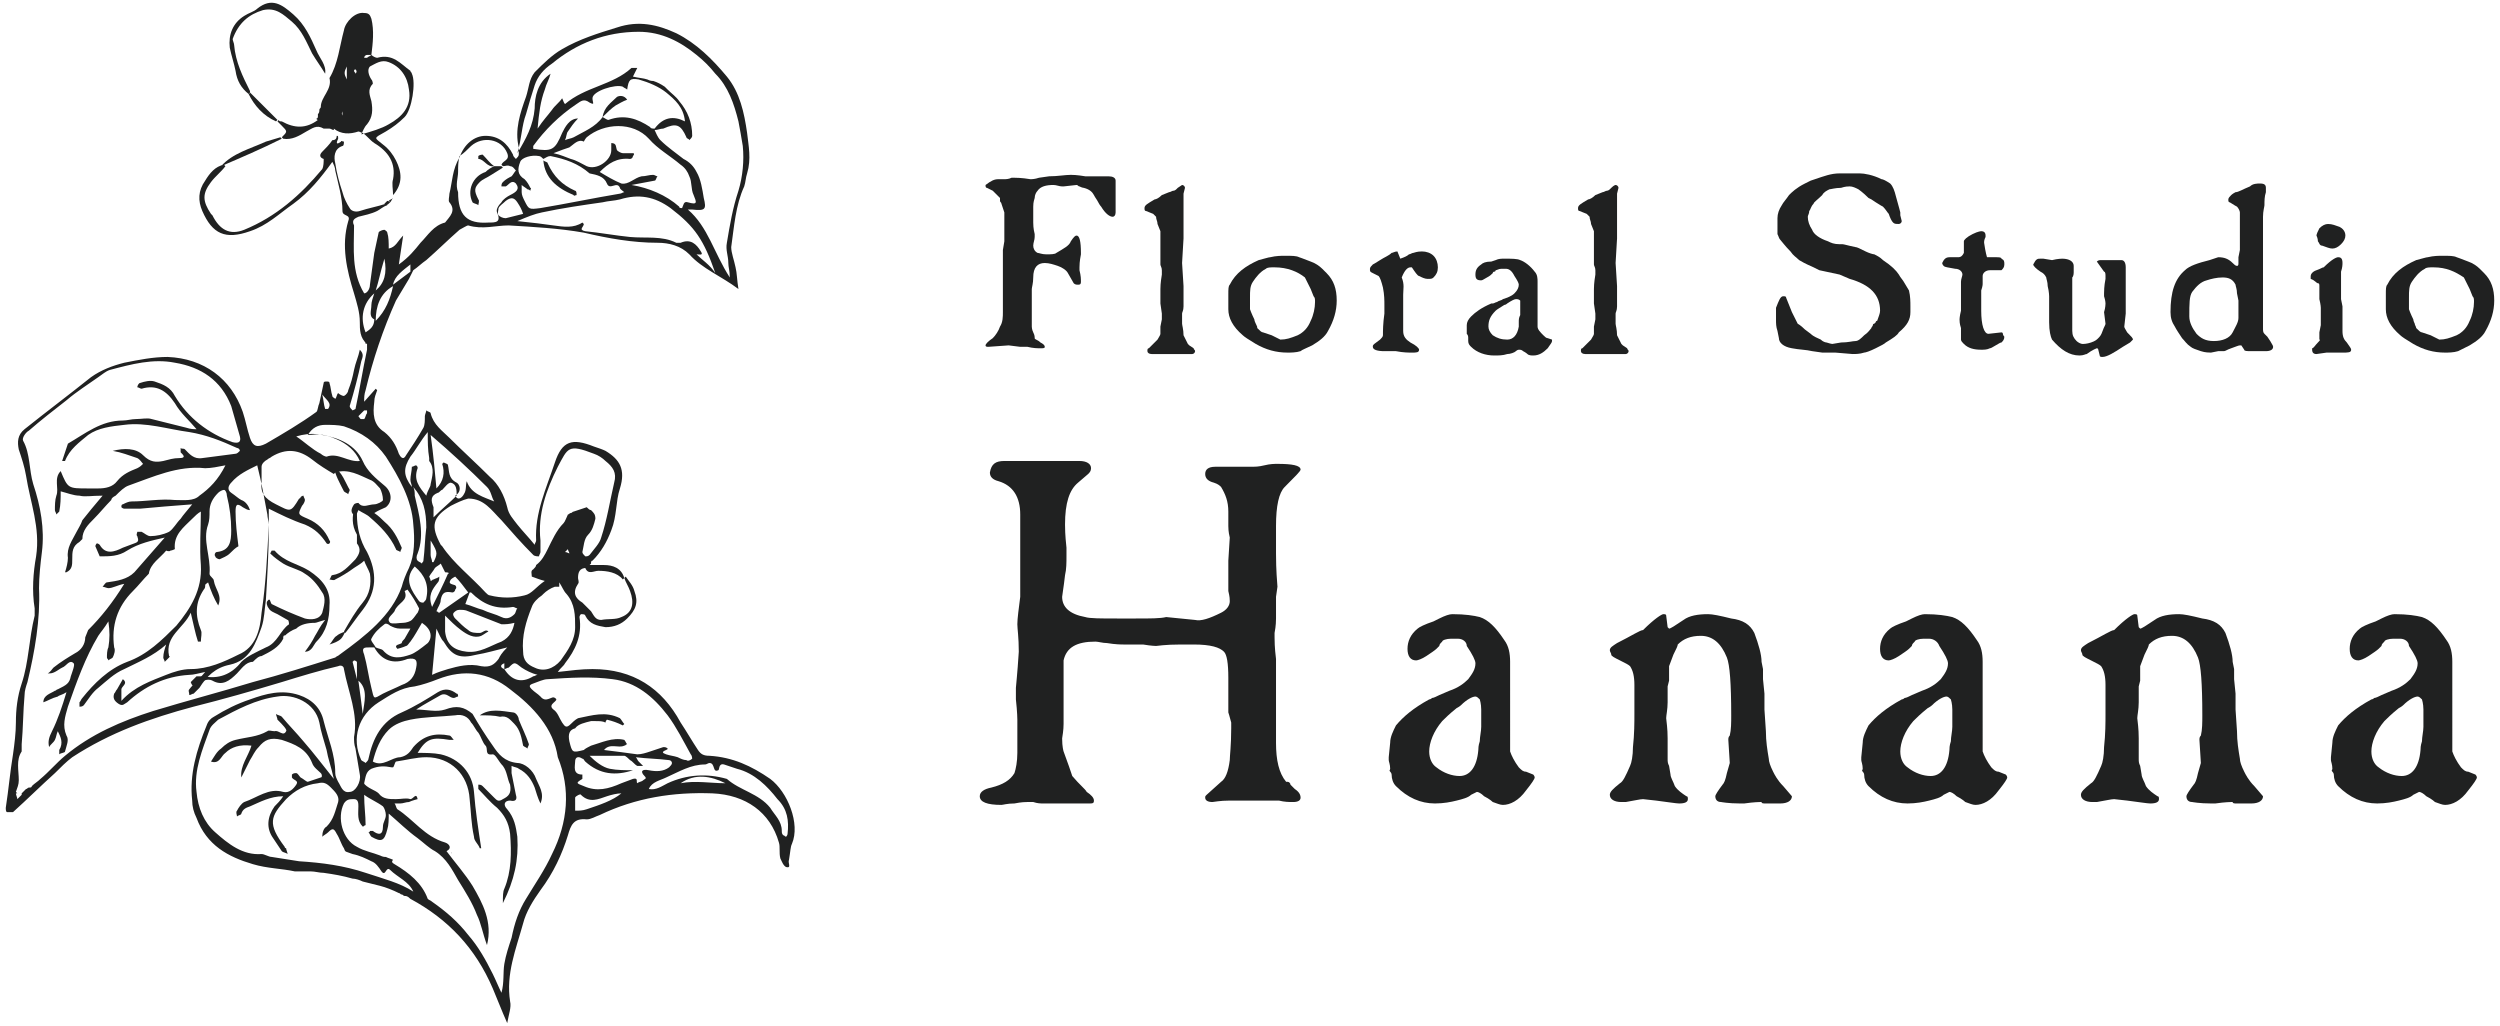 <?xml version="1.0" encoding="utf-8"?>
<!-- Generator: Adobe Illustrator 19.2.1, SVG Export Plug-In . SVG Version: 6.00 Build 0)  -->
<svg version="1.1" id="レイヤー_1" xmlns="http://www.w3.org/2000/svg" xmlns:xlink="http://www.w3.org/1999/xlink" x="0px"
	 y="0px" viewBox="0 0 173 71" style="enable-background:new 0 0 173 71;" xml:space="preserve">
<style type="text/css">
	.st0{fill:#202121;}
</style>
<g>
	<g>
		<path class="st0" d="M54.8,58.4c0.6-1.4-0.3-3.6-1.5-4.5c-1.3-0.9-2.6-1.5-4.2-1.6c-0.4,0-0.6-0.1-0.8-0.4
			c-0.4-0.6-0.8-1.3-1.2-1.9c-1.3-2.4-3.3-3.7-6.1-3.7c-0.8,0-1.5,0.1-2.4,0.2c0.2-0.3,0.4-0.4,0.5-0.6c0.7-0.9,1.2-1.9,1-3.2
			c0-0.1,0.1-0.2,0.1-0.2c0.1,0,0.3,0,0.3,0.1c0.3,0.6,0.8,0.7,1.4,0.8c0.6,0,1.1-0.2,1.5-0.6c0.6-0.6,0.8-1.1,0.5-1.9
			c-0.1-0.4-0.4-0.7-0.6-1L43.2,40c0.1,0.3,0.3,0.6,0.4,0.9c0.3,0.8,0.2,1.5-0.6,1.8c-0.4,0.2-0.9,0.1-1.4,0.2
			c-0.4,0-0.5-0.3-0.7-0.6c-0.2-0.2-0.4-0.4-0.6-0.6c-0.5-0.3-0.7-0.7-0.3-1.3c0.1-0.1,0-0.3,0-0.4c0-0.4,0.1-0.7,0.6-0.7l0,0
			l0.3-0.3l0,0c0-0.1,0-0.2,0.1-0.2c0.6-0.6,1-1.3,1.3-2.1c0.4-1,0.3-2,0.6-2.9c0.4-1.3,0-2-1-2.6c-0.2-0.1-0.5-0.2-0.8-0.3
			c-1.5-0.6-2.2-0.4-2.7,1.1c-0.6,1.8-1.4,3.5-1.3,5.4c0,0.1-0.1,0.2-0.1,0.3c-0.4-0.5-0.8-0.9-1.2-1.4c-0.3-0.4-0.6-0.7-0.7-1.2
			c-0.2-0.8-0.6-1.6-1.2-2.1c-0.9-0.9-1.9-1.8-2.8-2.7c-0.5-0.5-1.1-0.9-1.3-1.7c0-0.1-0.2-0.1-0.3-0.2c0,0.1-0.1,0.3-0.1,0.4
			c0,0.3,0,0.6-0.1,0.8c-0.4,0.7-0.8,1.3-1.2,1.9c-0.2,0.4-0.4,0.1-0.5-0.1c-0.2-0.6-0.5-1.1-1-1.5c-0.8-0.5-0.8-1.3-0.7-2.1
			c0-0.3,0.1-0.5,0.2-0.8L26,26.9l-0.8,0.9c0-0.3,0-0.5,0.1-0.8c0.5-2.1,1.2-4.2,2.1-6.2c0.3-0.5,0.6-1,0.9-1.5
			c0.1-0.2,0.2-0.4,0.3-0.6c0.3-0.2,0.6-0.5,0.9-0.7c0.8-0.7,1.5-1.4,2.3-2.1c0.2-0.1,0.5-0.3,0.6-0.3c1,0.3,1.9,0,2.8,0
			c1.7,0.1,3.5,0.2,5.2,0.5c1.7,0.4,3.4,0.7,5.1,0.7c0.8,0,1.6,0.2,2.2,0.8c0.9,1,2.2,1.5,3.4,2.4c-0.1-0.6-0.1-1.1-0.2-1.5
			c-0.1-0.5-0.3-1-0.3-1.4c0.2-1.4,0.3-2.9,0.9-4.2c0.1-0.3,0.1-0.6,0.2-0.9c0.3-1,0.1-1.9,0-2.8c-0.2-1.4-0.5-2.8-1.4-3.9
			c-1-1.2-2.1-2.3-3.5-3c-1.3-0.6-2.6-0.9-4.1-0.4c-1.3,0.4-2.6,0.8-3.8,1.5c-0.7,0.4-1.3,1-1.9,1.6c-0.4,0.5-0.4,1.1-0.6,1.7
			C36,7.8,35.6,9,35.9,10.2c0,0.2,0,0.3,0,0.5c0,0.1-0.1,0.2-0.2,0.3c-0.1-0.1-0.2-0.2-0.2-0.3c-0.4-0.8-1-1.3-1.9-1.3
			c-0.8,0-1.5,0.6-1.8,1.5l0,0c-0.5,0.8-0.5,1.7-0.7,2.5c0,0.2-0.1,0.5,0,0.6c0.5,0.6,0,1-0.3,1.4c-0.8,0.2-1.2,0.9-1.7,1.4
			c-0.4,0.5-0.8,1-1.5,1.5c0.1-0.7,0.2-1.3,0.3-2c-0.4,0.4-0.5,0.8-1,0.9c0-0.4,0-0.8-0.1-1.1c0-0.1-0.2-0.2-0.2-0.2
			c-0.1,0-0.4,0.1-0.4,0.2c-0.1,0.5-0.2,0.9-0.3,1.4c-0.1,0.7-0.2,1.5-0.3,2.2c0,0.3-0.2,0.6-0.4,0.6c-0.9-1.5-0.7-3.1-0.7-4.6v-0.1
			c-0.2-0.4,0.1-0.5,0.3-0.6c0.4-0.1,0.9-0.2,1.3-0.4c0.2-0.1,0.4-0.3,0.7-0.4l-0.1-0.1c-0.6,0.2-1.2,0.3-1.8,0.5
			c-0.3,0.1-0.6,0-0.7-0.2c-0.2-0.3-0.4-0.7-0.5-1.1c-0.2-0.6-0.4-1.3-0.5-2c-0.1-0.4-0.1-1,0.5-1.2c0.1,0,0.1-0.2,0.1-0.3
			c-0.1,0-0.2-0.1-0.2,0c-0.4,0.3-0.3,0-0.2-0.2c0-0.2,0-0.2-0.1-0.2c0,0.2-0.1,0.3-0.3,0.3c-0.2,0.3-0.5,0.6-0.7,0.8
			s-0.2,0.4,0.1,0.5c0,0.2,0,0.5-0.1,0.7c-1.5,1.8-3.2,3.3-5.4,4.2c-1,0.4-1.7,0-2.2-1l-0.1-0.1c-0.6-0.9-0.6-1.4,0-2.2
			c0.3-0.4,0.7-0.7,1-1.1l-0.1-0.1c-0.6,0.1-1,0.6-1.3,1.1c-0.5,0.7-0.5,1.4-0.2,2.1c0.7,1.6,1.6,2,3.3,1.4c1.2-0.4,2-1.2,3-1.9
			c1.1-0.8,1.9-1.8,2.7-2.9c0.1,0.2,0.2,0.4,0.2,0.6c0.2,0.9,0.5,1.9,0.5,2.8c0,0.4,0.6,0.2,0.4,0.7c-0.5,1.7-0.1,3.4,0.4,5
			c0.2,0.7,0.4,1.3,0.4,2c0,0.5,0,1.1,0.5,1.5c0,0.1,0,0.2,0,0.4c-0.3,1.4-0.5,2.7-0.8,4.1l-0.2,0.1c-0.1-0.1-0.2-0.2-0.2-0.3
			c0.3-1,0.6-2.1,0.8-3.1c0.1-0.3,0.2-0.5-0.1-0.8c-0.1,0.5-0.3,0.9-0.4,1.4s-0.2,0.9-0.4,1.4c0,0.1-0.1,0.3-0.3,0.4
			c-0.1,0-0.3-0.1-0.4-0.2c-0.1,0.1-0.1,0.3-0.2,0.4c-0.1-0.1-0.2-0.1-0.2-0.2c-0.1-0.3-0.1-0.6-0.2-0.9c0-0.1-0.1-0.1-0.2-0.1
			s-0.2,0-0.2,0.1c-0.1,0.5-0.2,0.9-0.3,1.4c-0.1,0.2-0.1,0.5-0.2,0.6c-1.1,0.8-2.3,1.5-3.5,2.2c-0.6,0.3-0.9,0.2-1.1-0.4
			c-0.2-0.6-0.3-1.2-0.5-1.8c-0.8-2.3-2.7-3.7-5.2-3.8c-1,0-2,0.2-3,0.4c-0.8,0.2-1.6,0.5-2.3,1c-1.5,1.2-3.1,2.4-4.6,3.6
			c-0.5,0.4-0.5,0.9-0.4,1.4c0.2,0.6,0.4,1.2,0.5,1.8c0.3,1.9,1,3.6,0.7,5.6c-0.2,1.1-0.3,2.4-0.1,3.6c0,0.2,0,0.3,0,0.5
			C2,44.2,2,45.8,1.5,47.3c-0.3,0.9-0.4,1.8-0.4,2.7c0,0.7-0.1,1.5-0.2,2.2c-0.2,1.2-0.3,2.4-0.5,3.7c0,0.1,0,0.3,0.1,0.3
			s0.3,0,0.4,0c1-0.9,1.9-1.8,2.9-2.7c0.4-0.4,0.8-0.8,1.2-1.1c2.6-1.7,5.4-2.7,8.4-3.5c2-0.5,4.1-1.1,6.1-1.7
			c1.3-0.4,2.6-0.8,3.9-1.1c0.2-0.1,0.4,0,0.4,0.2c0.3,1.6,1,3.1,0.7,4.7c0,0.3,0,0.5,0.1,0.8c0.1,0.6,0.2,1.2,0.3,1.8
			c0.1,0.5-0.3,1.2-0.7,1.2c-0.5,0.1-0.6-0.4-0.8-0.7c-0.1-0.2-0.2-0.4-0.2-0.6c0-1.3-0.5-2.4-0.8-3.6c-0.2-0.9-0.8-1.5-1.7-1.8
			c-1.2-0.4-2.3-0.1-3.4,0.3c-0.9,0.3-1.7,0.7-2.5,1.2c-0.2,0.1-0.4,0.3-0.5,0.6c-0.7,1.7-1.2,3.4-1,5.2c0,0.4,0.1,0.8,0.3,1.2
			c0.7,1.9,2.2,2.7,3.9,3.2c1,0.3,2,0.3,2.9,0.5c0,0,0,0,0.1,0s0.1,0,0.2,0l0,0c0.2,0,0.4,0,0.6,0h0.1h0.1c0.3,0,0.6,0.1,0.9,0.1
			c0.7,0.1,1.3,0.2,2,0.4c0.2,0,0.5,0.1,0.7,0.2c0.4,0.1,0.8,0.2,1.2,0.3c0.4,0.1,0.9,0.3,1.3,0.5c0.1,0,0.1,0.1,0.2,0.1
			s0.1,0.1,0.2,0.1s0.2,0,0.4,0.2c2.6,1.4,4.5,3.4,5.7,6.2c0.3,0.7,0.6,1.5,1,2.4c0.1-0.6,0.3-1.1,0.2-1.5c-0.3-1.9,0.4-3.6,0.9-5.4
			c0.2-0.8,0.7-1.6,1.2-2.3c0.9-1.2,1.5-2.5,1.9-3.8c0.2-0.7,0.4-1.2,1.3-1.1c0.3,0,0.6-0.2,0.9-0.3c2.5-1.2,5.1-1.6,7.8-1.5
			c2.3,0.1,4,1.3,4.6,3.4c0.1,0.3,0,0.7,0.1,1.1c0.1,0.2,0.2,0.5,0.4,0.6c0.4,0.1,0.1-0.3,0.2-0.5C54.7,58.9,54.7,58.6,54.8,58.4z
			 M48.2,17.6c0.2,0,0.5,0.1,0.3-0.2c-0.3-0.5-0.7-0.9-1.4-0.6c-0.1,0-0.2,0-0.3,0c-1-0.5-2.1-0.3-3.2-0.4c-1-0.1-2.1-0.3-3.1-0.4
			c-0.5-0.1-0.1-0.3-0.1-0.5l-0.1-0.1c-0.6,0.4-1.3,0.3-2,0.2s-1.5-0.2-2.5-0.3c0.7-0.3,1.2-0.5,1.7-0.6c1.4-0.3,2.8-0.5,4.2-0.7
			c0.4-0.1,0.8-0.1,1.2-0.2c1.3-0.4,2.4-0.2,3.5,0.6c1.7,1.3,2.3,2.2,3.1,4.5C49.1,18.3,48.6,18,48.2,17.6z M43.8,10.6
			c-0.2,0-0.5,0-0.7,0c-0.1,0-0.3-0.1-0.4-0.2c-0.1-0.2,0-0.5-0.4-0.5c0,0,0,0.3,0,0.5c0,0.7-1,1.4-1.7,1.1
			c-0.4-0.2-0.7-0.4-1.1-0.5c-0.3-0.1-0.7-0.3-1.2-0.4c0.5-0.2,0.8-0.3,1.1-0.4c0.3-0.2,0.6-0.6,1-0.4c0,0,0.1-0.2,0.2-0.3
			c1.2-1,3.2-1.1,4.3,0.1c0.6,0.7,1.5,1.2,2.2,1.8c0.3,0.2,0.5,0.5,0.6,0.8c0.2,0.4,0.1,0.9,0.3,1.3c0.2,0.5,0.3,0.7-0.4,0.5
			c-0.3-0.1-0.3,0.2-0.4,0.4c-0.1,0-0.2,0-0.2-0.1c-0.9-0.8-2.1-1.3-3.3-1.5c0.5-0.1,1.1-0.2,1.6-0.3c0.1,0,0.1-0.2,0.2-0.3
			c-0.1,0-0.2-0.1-0.3-0.1c-0.3,0-0.5,0.1-0.8,0.1c-0.5,0.1-0.9,0.6-1.4,0.5c-0.5-0.2-1-0.5-1.5-0.8c0.6-0.6,1.2-1,2.1-0.9
			c0.1,0,0.2-0.1,0.2-0.2C43.9,10.7,43.9,10.6,43.8,10.6z M41,6.8c0-0.5,1.6-1,2.1-0.8c0.1,0.1,0.2,0.1,0.3,0.2
			c0.1-0.7,0.2-0.8,0.8-0.7c0.7,0.2,1.4,0.5,1.9,0.9c0.6,0.5,1.2,1,1.3,2c-0.8-0.4-1.5-0.3-2.1,0.5c-0.1,0-0.3,0-0.3-0.1
			c-0.9-0.6-1.8-0.9-2.9-0.5c-0.1,0-0.2-0.1-0.4-0.2l0,0c-0.5,0.7-1.3,1-2,1.4c-0.2,0.1-0.4,0.1-0.6,0.2c0.1-0.2,0.1-0.5,0.2-0.6
			c0.2-0.3,0.4-0.6,0.7-0.9c-0.6,0-0.9,0.6-1.1,1c-0.5,1.2-0.7,1.3-2,1.1c0-0.1,0-0.2,0-0.2c0.8-1.1,1.8-2.1,3-2.9
			c0.3-0.2,0.5-0.4,0.9-0.1C41.2,7.3,41,7.1,41,6.8z M36.4,7.9c0.2-0.7,0.4-1.4,0.6-2s0.6-1.1,1.2-1.5c1.7-1.4,3.7-2.2,6-2.2
			c1.6,0,2.9,0.7,4,1.6c0.5,0.4,0.9,0.8,1.3,1.3c0.9,0.9,1.3,2.1,1.6,3.3c0.1,0.5,0.2,1.1,0.3,1.7c0.1,1,0,2.1-0.3,3.1
			c-0.4,1.2-0.6,2.4-0.8,3.6c-0.1,0.5,0.1,0.9,0.1,1.4c0,0.3,0.1,0.5,0.1,1c-1.1-1.7-1.5-3.5-2.9-4.7c0.1,0,0.2,0,0.3,0
			c0.9,0.1,1,0,0.8-0.8c-0.1-0.6-0.2-1.3-0.5-1.8c-0.2-0.4-0.5-0.7-0.9-0.9c-0.5-0.4-1.1-0.8-1.6-1.3c-0.2-0.2-0.3-0.5-0.4-0.7
			c0.2,0,0.4-0.1,0.6-0.1c0.9-0.4,1.2-0.3,1.6,0.6c0,0.1,0.2,0.1,0.2,0.2c0.1-0.1,0.2-0.2,0.2-0.3c0-0.9-0.3-1.7-0.9-2.4
			c-0.2-0.3-0.5-0.5-0.8-0.8C46.1,6.1,46.1,6.1,46,6c-0.3-0.2-0.5-0.3-0.8-0.4c-0.1,0-0.2,0-0.4-0.1c-0.3-0.1-0.6-0.1-1-0.2
			c0.1-0.2,0.2-0.4,0.3-0.6c-0.1,0-0.1,0-0.2,0s-0.1,0-0.2,0c-1.3,1.2-3.2,1.3-4.6,2.5C39,7.1,39,7,38.9,6.8
			c-0.2,0.3-0.5,0.5-0.7,0.8c-0.3,0.4-0.6,0.7-1,1.3c0.1-1.1,0.2-1.9,0.5-2.7c0.1-0.4,0.3-0.7,0.4-1.1C37.2,5.7,37,6.7,37,7.5
			c-0.1,1.2-0.6,2.1-1.2,3.1C36.1,9.6,36.1,8.7,36.4,7.9z M36,11.2c0.1-0.3,0.8-0.5,1.3-0.4c0.1,0,0.2,0.1,0.3,0.2l0,0
			c0.2-0.1,0.3-0.2,0.5-0.2c1,0.2,1.9,0.5,2.7,1.2l0,0c0.5,0.1,1,0.2,1.2,0.7s0.7-0.2,0.9,0.3c0,0.1,0.2,0.2,0.3,0.3
			c-0.1,0-0.2,0.1-0.3,0.1c-1.8,0.3-3.7,0.7-5.5,1c-0.8,0.1-0.8,0.1-1.1-0.5c-0.1-0.2-0.2-0.4-0.2-0.6c0-0.1,0-0.3,0-0.5
			c0.1,0.1,0.3,0.2,0.4,0.3c0.1,0,0.2,0.1,0.2,0.1c0-0.1,0.1-0.2,0-0.2c-0.1-0.2-0.2-0.4-0.4-0.6C35.8,12.1,35.8,11.7,36,11.2z
			 M35.8,14c0.2,0.3,0.3,0.5,0.4,0.8c-0.4,0.1-0.8,0.2-1.2,0.3c-0.2,0-0.4-0.1-0.5-0.2c-0.1-0.1,0-0.4,0-0.5
			c0.1-0.2,0.3-0.3,0.5-0.5C35.4,13.6,35.6,13.7,35.8,14z M31.7,11.9c0-0.4,0-0.7,0.1-1.1c0.3-0.2,0.5-0.4,0.8-0.7
			c0.8-0.7,2.1-0.5,2.5,0.5c0.2,0.5-0.3,0.5-0.4,0.8l0.1,0.1c0.2,0,0.3-0.1,0.5,0c0.2,0,0.3,0.2,0.4,0.3c-0.1,0.1-0.2,0.3-0.3,0.4
			c-0.2,0.1-0.4,0.2-0.6,0.4c-0.1,0.1-0.1,0.2-0.1,0.3c0.1,0,0.2,0,0.3,0c0.2-0.1,0.4-0.5,0.7-0.2c0.3,0.4,0,0.6-0.4,0.8
			c-0.2,0.1-0.5,0.3-0.6,0.5c-0.2,0.2-0.4,0.5-0.3,0.7c0.3,0.7-0.1,0.7-0.6,0.7c-1.5,0.1-2.1-0.5-2.1-2.1
			C31.5,12.8,31.7,12.3,31.7,11.9z M28.4,18.3c0,0.2,0,0.3,0,0.5c-0.4,0.3-0.8,0.6-1.2,0.9C27.3,19.1,27.9,18.7,28.4,18.3z
			 M26.6,17.9c0.2,1,0,1.7-0.6,2.2C26.2,19.5,26.3,18.9,26.6,17.9z M27.2,19.8c-0.2,0.9-0.5,1.7-1.2,2.4
			C26,21.2,26.3,20.3,27.2,19.8z M25.9,20.3c-0.1,0.3-0.2,0.6-0.2,0.8c0,0.4-0.2,0.8,0.2,1c0,0.5-0.3,0.7-0.6,0.9
			C24.9,22,25.1,21,25.9,20.3z M39.8,43.4c0,0.9-0.5,1.6-1,2.3c-0.5,0.6-1.2,0.8-1.8,0.5c-0.5-0.2-0.8-0.5-0.8-1.1
			C36.1,44,36.4,43,36.8,42c0.1-0.3,0.4-0.6,0.7-0.8l0.1-0.1c0.2-0.2,0.5-0.4,0.8-0.5c0.1,0,0.2,0,0.3,0c0-0.1,0-0.2,0-0.3
			c0.2,0.3,0.3,0.6,0.5,0.8C39.8,41.8,39.8,42.6,39.8,43.4z M34.5,45.6c-0.3,0.4-0.6,0.6-1.2,0.5c-0.8-0.2-1.6,0-2.3,0.2
			c-0.3,0.1-0.7,0.2-1.1,0.4c0.1-1.1,0.2-2.1,0.3-3.2c0.2,0.4,0.3,0.7,0.5,0.9c0.6,1,1.1,1.2,2.3,0.9c0.6-0.1,1.3-0.3,2.1-0.5
			C34.7,45.2,34.6,45.4,34.5,45.6z M34.9,46.3c-0.3-0.1-0.3-0.3,0-0.4C34.9,46,34.9,46.1,34.9,46.3z M30.2,38.3
			c0,0.2-0.1,0.4-0.2,0.6h-0.1c0-0.2-0.1-0.3-0.1-0.5s0-0.5,0-1C30.1,37.9,30.2,38.1,30.2,38.3z M30.3,34.1c0.1,0,0.2-0.2,0.3-0.2
			c0.2-0.2,0.4-0.5,0.6-0.5c0.4,0.1,0.4,0.5,0.4,0.9c-0.5,0.5-1,0.9-1.6,1.5c0-0.3,0-0.5,0-0.7C29.8,34.6,29.8,34.3,30.3,34.1z
			 M31.5,40.5c-0.3-0.1-0.5-0.1-0.3-0.4c0.1-0.1,0.3-0.2,0.3-0.2c0.3,0.3,0.6,0.7,0.9,1.1c-0.7,0.5-1.3,0.9-2,1.4
			c-0.1,0-0.1-0.1-0.2-0.1c0.1-0.3,0.3-0.5,0.3-0.8c0.1-0.5,0.3-0.6,0.8-0.5c0.1,0,0.2-0.1,0.2-0.2C31.6,40.7,31.6,40.6,31.5,40.5z
			 M33.2,43.8c-0.3,0-0.6,0-0.8-0.2c-0.3-0.2-0.6-0.5-0.9-0.8c-0.1-0.1-0.2-0.3-0.1-0.4c0.1-0.1,0.2-0.2,0.4-0.2
			c0.2,0,0.4,0,0.6,0.1c0.8,0.3,1.5,0.6,2.3,0.9l0,0c0.3,0,0.5,0,0.9-0.1c-0.1,0.5-0.3,1-0.9,1.3c-0.8,0.3-1.5,0.8-2.4,0.7
			s-1.4-0.5-1.5-1.4c0-0.3,0-0.6,0-1.1c0.4,0.4,0.7,0.7,1.1,1s0.9,0.6,1.4,0.4c0.2-0.1,0.3-0.2,0.5-0.3
			C33.6,43.5,33.4,43.8,33.2,43.8z M34.7,42.7c-0.4-0.2-0.9-0.3-1.3-0.5c-0.4-0.1-0.8-0.3-1.2-0.4c0.1-0.3,0.2-0.5,0.3-0.8h0.1
			c0.8,0.8,1.7,1.2,2.9,1c0.1,0,0.2,0.1,0.3,0.1c-0.1,0.1-0.1,0.3-0.2,0.4C35.4,42.7,35.1,42.9,34.7,42.7z M31,39.7
			c-0.3,0.7-0.7,1.5-1.1,2.3c-0.3-0.8,0-1.2,0.4-1.7c0.1-0.1,0.1-0.3,0.1-0.4C30.3,40,30.2,40,30,40.1c-0.1,0-0.1,0.1-0.2,0.1
			c0-0.1-0.1-0.3-0.1-0.3c0.1-0.2,0.3-0.4,0.4-0.6c0.1-0.1,0.3-0.2,0.4-0.3c0.1,0.2,0.2,0.4,0.3,0.6C31.1,39.6,31.1,39.7,31,39.7z
			 M35.2,46.2c0.4-0.4,0.4-0.4,0.9,0c0.3,0.2,0.7,0.4,1.1,0.5c-0.1,0-0.2,0.1-0.3,0.1c-0.8,0.5-1.5,0.3-2-0.5
			C35,46.3,35.1,46.2,35.2,46.2z M39.1,38.2c0.1-0.1,0.1-0.1,0.2-0.2c0,0.1,0.1,0.2,0.1,0.3C39.4,38.3,39.2,38.2,39.1,38.2z
			 M34.7,36c0.7,0.8,1.4,1.6,2.2,2.4c0.1,0.1,0.3,0.1,0.4,0.1c0-0.1,0.1-0.2,0.1-0.3c0-0.3,0-0.6,0-0.8c-0.2-1.8,0.4-3.5,1.2-5.1
			c0.7-1.3,0.7-1.6,2.5-0.9c0.3,0.1,0.6,0.3,0.8,0.5c0.5,0.4,0.8,0.8,0.6,1.5c-0.3,1.3-0.5,2.6-0.9,3.8c-0.1,0.4-0.5,0.8-0.8,1.2
			c-0.1,0.1-0.2,0.1-0.3,0.1c-0.1-0.1-0.2-0.2-0.2-0.3c0.1-0.4,0.1-0.9,0.4-1.2s0.4-0.7,0.5-1.1l0,0c0-0.3-0.1-0.4-0.3-0.6
			c-0.1,0-0.2-0.1-0.3-0.2c-0.3,0.1-0.6,0.2-0.9,0.3c-0.1,0-0.1,0.1-0.2,0.1l0,0c-0.1,0-0.1,0.1-0.2,0.1c-0.1,0.2-0.2,0.5-0.3,0.6
			c-0.5,0.5-0.8,1.2-1.1,1.8c-0.2,0.4-0.4,0.8-0.8,1.1c0,0.1-0.1,0.2-0.2,0.3c-0.2,0.1-0.1,0.3-0.1,0.5c0.3,0.1,0.5,0.2,0.9,0.3
			c-0.6,0.4-0.9,0.9-1.4,1c-0.8,0.2-1.6,0.2-2.4,0c-0.1,0-0.2-0.1-0.3-0.2c-1-1.1-2.2-2-3-3.2l-0.1-0.1c-0.7-1.3-0.6-1.9,0.7-2.7
			c0.4-0.2,0.8-0.4,1.2-0.5C33.5,34.5,34,35.3,34.7,36z M33.7,33.7c0.3,0.3,0.3,0.7,0.5,1c-0.7-0.3-1.6-0.5-1.9-1.4
			c-0.1,0.3,0,0.6-0.2,0.9c-0.1,0.2-0.4,0.5-0.6,0.1c0.5-0.3,0.3-0.8,0.1-0.9c-0.6-0.3-0.5-0.8-0.6-1.2c0-0.1-0.1-0.1-0.3-0.2
			l-0.1,0.1c0.2,0.6,0.1,1.2-0.4,1.7c-0.1-1.1-0.2-2.3-0.4-3.7C31.2,31.3,32.5,32.5,33.7,33.7z M28.4,31.6c0.4-0.5,0.7-1.1,1.2-1.7
			c0,0.7,0,1.2,0.1,1.8c0,0.1,0,0.1,0,0.2c0.4,0.5,0.2,1.1,0.1,1.6c0,0.2-0.2,0.4-0.3,0.8c-0.5-0.6-0.9-1.1-0.6-1.9
			c0-0.1,0-0.1-0.1-0.2c-0.1,0-0.2,0.1-0.3,0.1c0,0.3-0.1,0.6-0.1,0.9c0,0.2,0.1,0.3,0.1,0.5C27.9,32.9,27.9,32.4,28.4,31.6z
			 M28.4,45.3c-0.6,0.2-1.3,0.4-1.9-0.3c-0.1-0.1-0.3-0.1-0.5-0.2c-0.1-0.2-0.4-0.5-0.3-0.6c0.2-0.4,0.5-0.7,0.9-1
			c0.1-0.1,0.3,0,0.4,0.1c0.2,0.1,0.4,0.2,0.7,0.2c0.2,0,0.5,0,0.7,0c-0.1,0.2-0.3,0.5-0.4,0.7c-0.1,0.1-0.2,0.2-0.2,0.3
			c-0.1,0.1-0.6,0.1-0.3,0.4c0,0,0.4-0.1,0.6-0.2c0.1,0,0.2-0.2,0.3-0.3c0.3-0.4,0.5-0.8,0.8-1.3c0.3,0.2,0.6,0.5,0.6,0.9
			c0,0.2-0.1,0.4-0.2,0.5C29.1,44.9,28.7,45.2,28.4,45.3z M28.8,46.2c-0.1,0.6-0.4,1-1,1.2c-0.4,0.2-0.9,0.4-1.3,0.6
			c-0.7,0.4-0.6,0.4-0.8-0.4c-0.2-0.8-0.3-1.6-0.5-2.3c-0.2-0.5,0-0.5,0.4-0.5c0.1,0,0.2,0,0.3,0c0.5,0.9,1.3,1.2,2.3,0.8
			C28.8,45.5,28.9,45.7,28.8,46.2z M28,40.9l0.2-0.1c0.3,0.4,0.6,0.9,0.8,1.3c0,0,0,0.1-0.1,0.3c-0.1,0.1-0.2,0.3-0.4,0.5
			c-0.1,0.1-0.4,0.2-0.6,0.2c-0.3,0-0.7,0.1-0.9,0c-0.3-0.3,0.1-0.5,0.3-0.8C27.5,41.7,28.3,41.6,28,40.9z M29.5,41.4
			c0,0.1-0.1,0.2-0.2,0.3c-0.1,0-0.2,0-0.3-0.1c-0.5-0.7-1.1-1.5-0.3-2.4C29.4,39.8,29.7,40.5,29.5,41.4z M28.7,34.3
			c0-0.2,0-0.4-0.1-0.6c0.7,0.8,0.9,1.7,0.9,2.8c-0.1,0.8-0.1,1.5-0.2,2.3c0,0.1-0.1,0.1-0.1,0.2c-0.1-0.1-0.2-0.1-0.3-0.2
			c-0.1-0.1-0.1-0.3,0-0.5C29.4,37,29,35.6,28.7,34.3z M25.2,28.4c0,0,0.1,0,0.2,0c0,0.1,0,0.2,0,0.2c-0.1,0.1-0.1,0.3-0.2,0.4
			c0,0-0.1,0-0.2,0s-0.1-0.1-0.2-0.2C25,28.6,25.1,28.5,25.2,28.4z M22.7,28.3h-0.2c-0.1-0.3-0.1-0.6-0.2-1
			C22.6,27.7,23,27.9,22.7,28.3z M24.4,45.8l0.1-0.1c0.1,0,0.2,0.1,0.2,0.1c0,0.4,0,0.8,0,1.2C24.6,46.6,24.5,46.2,24.4,45.8z
			 M23.5,45.3c-0.1,0.1-0.2,0.1-0.3,0.2c-1.9,0.6-3.8,1.2-5.7,1.7c-2.3,0.7-4.6,1.3-6.9,2c-2.2,0.7-4.3,1.6-6.1,3.1
			c-0.6,0.5-1.1,1.1-1.7,1.6c-0.2,0.2-0.4,0.3-0.6,0.5c0,0.1-0.1,0.1-0.2,0.1s-0.1,0.1-0.2,0.1c-0.1,0.1-0.2,0.2-0.3,0.3l0,0l0,0
			l0,0V55c-0.1,0.1-0.2,0.2-0.3,0.3c0-0.1-0.1-0.3-0.1-0.4h0.1l0,0l-0.1-0.1c0.1-0.3,0.2-0.5,0.2-0.8c0-0.7-0.2-1.4,0.2-2
			c0-0.2,0-0.3,0-0.5c0.1-1.1,0.1-2.3,0.2-3.4c0-0.3,0.1-0.6,0.2-0.9c0.5-2.1,0.9-4.3,0.8-6.5c0-0.8,0.1-1.7,0.2-2.5
			c0.2-1.6-0.1-3.2-0.6-4.7c-0.3-1-0.2-2.1-0.7-3c-0.1-0.2,0.2-0.6,0.4-0.7c0.8-0.7,1.7-1.4,2.6-2.1c0.7-0.6,1.5-1.1,2.2-1.6
			c0.3-0.2,0.5-0.4,0.8-0.5c1.5-0.4,3-0.8,4.5-0.5c1.8,0.3,3.2,1.2,3.9,3c0.2,0.7,0.4,1.4,0.6,2.1c0.1,0.4-0.1,0.5-0.5,0.4
			c-1.7-0.6-3.1-1.7-4-3.2c-0.3-0.6-0.8-0.8-1.4-1c-0.3-0.1-0.7,0-1,0.1c-0.1,0-0.2,0.2-0.2,0.3c0.1,0,0.2,0.1,0.3,0.1
			c1-0.3,1.7,0.1,2.3,1c0.4,0.7,1,1.2,1.5,1.8c-0.2,0-0.4,0-0.7-0.1c-0.8-0.2-1.6-0.4-2.4-0.6c-0.3-0.1-0.7,0-1.1,0
			c-0.3,0-0.6,0.1-0.9,0.1c-1.5,0-2.6,0.9-3.8,1.6l-0.4,1.2h0.1h0.1c0.3-0.8,1-1.3,1.6-1.8c0.7-0.5,1.6-0.6,2.5-0.7
			c1.5-0.2,3,0.3,4.5,0.5c1.2,0.2,2.2,0.6,3.3,1.1c0.1,0,0.2,0.1,0.2,0.2c-0.1,0.1-0.2,0.2-0.3,0.2c-0.8,0.1-1.5,0.2-2.3,0.3
			c-0.6,0.1-0.9-0.3-1.2-0.6c-0.1-0.1-0.2,0-0.3-0.1c0,0.1,0,0.2,0,0.3c0.2,0.2,0.4,0.4-0.1,0.4c-0.4,0-0.7,0.1-1.1,0.2
			c-0.5,0.1-0.9,0.1-1.4-0.4S8.6,31,7.8,31.2c0.6,0.1,1.1,0.3,1.7,0.5c0.2,0.1,0.3,0.3,0.4,0.4c-0.1,0.1-0.2,0.2-0.4,0.3
			c-0.5,0.2-1,0.4-1.4,0.9c-0.3,0.4-0.8,0.5-1.3,0.5c-0.2,0-0.5,0-0.7,0c-1.4,0-1.4,0-1.9-1.2l0,0l0,0c-0.5,0.5-0.1,1.2-0.3,1.7
			c-0.1,0.3-0.1,0.7-0.1,1c0,0.1,0.1,0.2,0.1,0.3c0.1-0.1,0.2-0.2,0.2-0.2c0.1-0.5,0.1-0.9,0.1-1.4c0.4,0.1,0.9,0.3,1.3,0.3
			c0.4,0.1,0.8,0,1.6,0c-0.6,0.7-1,1.2-1.4,1.7c-0.1,0.3-0.3,0.6-0.4,0.8c-0.3,0.6-0.7,1.1-0.6,1.8c0,0.3-0.1,0.7-0.2,1h0.1
			C5,39.4,5,39.1,5,38.7c0-0.5,0-0.9,0.5-1.2c0.1-0.1,0.2-0.2,0.2-0.2c0-0.6,0.4-1,0.8-1.4s0.8-0.9,1.2-1.3c0-0.1,0.1-0.2,0.3-0.3
			c0.3-0.3,0.6-0.6,0.9-0.7c1.7-0.6,3.4-1.4,5.3-1.2c0.4,0,0.9-0.1,1.4-0.2c-0.5,1-1.1,1.6-1.8,2.1c-0.4,0.4-1.1,0.3-1.7,0.3
			c-1-0.1-2,0.1-3,0.1c-0.2,0-0.4,0.1-0.6,0.2c-0.1,0-0.1,0.1-0.1,0.2c0,0,0.1,0.1,0.2,0.1c0.4,0,0.7,0,1.1,0
			c1.1-0.1,2.2-0.2,3.6-0.3c-0.4,0.5-0.6,0.7-0.8,1c-0.3,0.3-0.5,0.7-0.8,0.9c-0.4,0.2-0.9,0.3-1.3,0.3c-0.2,0-0.4-0.2-0.6-0.3
			c-0.1,0-0.2,0-0.3,0c0,0.1-0.1,0.2,0,0.3c0.1,0.3,0.1,0.4-0.2,0.5c-0.3,0.1-0.5,0.2-0.8,0.3c-0.6,0.3-1.2,0.5-1.6-0.2
			c0,0-0.1-0.1-0.2-0.1c0,0-0.1,0.1-0.1,0.2c0.1,0.2,0.2,0.5,0.3,0.7l0,0c0.7,0,1.3,0,1.9-0.4c0.8-0.5,1.7-0.7,2.6-0.9
			c-0.7,0.8-1.4,1.6-2.1,2.4c-0.5,0.5-1.2,0.6-1.9,0.7c-0.1,0-0.2,0.2-0.3,0.3c0.1,0,0.3,0.1,0.4,0.1c0.3,0,0.6-0.2,1.1-0.3
			c-0.8,1.3-1.6,2.3-2.5,3.2l-0.2,0.5c0,0.5-0.3,0.9-0.7,1.1c-0.5,0.3-1,0.6-1.5,1c-0.1,0.1-0.2,0.3-0.4,0.4c0.2,0,0.3,0,0.5-0.1
			s0.3-0.2,0.5-0.3c0.3-0.1,0.5-0.6,0.8-0.3C5.2,46,5,46.5,4.9,46.8c-0.1,0.5-0.3,0.6-0.9,0.9c-0.1,0-0.1,0.1-0.2,0.1
			C3.5,48,3,48.1,3,48.6c0.3-0.1,0.6-0.3,1-0.4c0.1-0.1,0.3-0.1,0.6-0.3c-0.3,1-0.6,1.9-1,2.7c-0.2,0.4-0.3,0.7-0.2,1.1
			c0.1-0.2,0.3-0.3,0.4-0.5s0.1-0.4,0.2-0.6c0.2,0.4,0.4,0.8,0.1,1.3c0,0.1,0,0.2,0,0.3c0.1-0.1,0.4-0.1,0.4-0.2
			c0.1-0.4,0.3-0.8,0.1-1.1c-0.3-0.7-0.1-1.3,0.1-2c0.6-1.7,1.2-3.4,2.1-4.9c0.2-0.3,0.4-0.5,0.7-1c0.1,0.7,0.1,1.2,0,1.8
			c-0.1,0.2-0.1,0.5-0.1,0.7c0,0.1,0.1,0.1,0.1,0.2c0.1-0.1,0.2-0.1,0.3-0.2C7.9,45.3,8,45,7.9,44.8c-0.2-1.5,0.2-2.8,1.3-3.9
			c0.4-0.4,0.7-0.8,1.1-1.2l0,0c0.1-0.7,0.8-1.1,1.2-1.6c0,0,0.2,0.1,0.3,0c0.1,0,0.3-0.1,0.3-0.1c-0.1-1,0.6-1.5,1.2-2.1
			c0.2-0.2,0.4-0.4,0.6-0.5c0,1.2-0.1,2.5,0,3.7c0.1,1.7-0.7,3-1.7,4.2c-1,1-2,2-3.4,2.5c-1.3,0.5-2.3,1.5-3.1,2.5
			c-0.1,0.1-0.1,0.2-0.2,0.3c0,0.1,0,0.2,0,0.3c0.1,0,0.2,0,0.3-0.1c0.3-0.4,0.6-0.9,1-1.2c0.6-0.5,1.1-1,1.8-1.3
			c1-0.5,2-0.9,2.9-1.7c-0.1,0.3-0.2,0.6-0.2,0.9c0,0.1,0.1,0.2,0.1,0.3c0.1-0.1,0.2-0.2,0.3-0.3c0,0,0.1-0.1,0-0.1
			c-0.3-1.4,1-1.9,1.5-3c0.2,0.8,0.3,1.4,0.5,2c0.1,0,0.1,0,0.2,0c0-0.3,0.1-0.6,0-0.8c-0.4-1-0.4-1.9,0.2-2.8
			c0.1-0.1,0.1-0.2,0.1-0.3s0.1-0.1,0.2-0.2c0.2,0.6,0.4,1.1,0.7,1.6c0.3-0.7-0.2-1.1-0.3-1.7c0-0.2-0.3-0.3-0.3-0.5
			c0.1-1.2-0.5-2.3-0.1-3.4c0.1-0.3,0.1-0.6,0.1-0.9c0-0.5,0.2-0.9,0.6-1.3c0.1-0.1,0.3-0.2,0.4-0.2s0.2,0.2,0.2,0.4
			c0.2,0.8,0.3,1.6,0.3,2.4c0,0.8-0.1,1.4-1,1.5c-0.1,0-0.2,0.2-0.1,0.3c0,0.1,0.2,0.2,0.3,0.2c0.2-0.1,0.5-0.2,0.7-0.4
			s0.4-0.4,0.6-0.5l0,0l0,0c-0.1-0.8-0.2-1.6-0.2-2.4c0-0.5,0.1-0.6,0.5-0.3c0.2,0.1,0.3,0.2,0.5,0.2c-0.1-0.3-0.3-0.6-0.6-0.7
			c-0.2-0.1-0.4-0.3-0.7-0.5c-0.3-0.2-0.2-0.5,0-0.7c0.5-0.6,1.2-0.9,1.8-1.2c0.3,1.2,0.5,2.3,0.7,3.4c0,0.2,0.1,0.5,0.1,0.7
			c-0.1,2-0.2,4.1-0.5,6.1c-0.1,1.2-0.4,2.4-1.6,2.9c-1,0.5-2.1,1-3.3,1c-0.6,0-1.2,0.2-1.7,0.4c-1,0.4-2.2,0.8-3.1,1.8
			c0-0.4,0-0.6,0-0.8s0.5-0.4,0.1-0.7c-0.1,0.2-0.3,0.5-0.4,0.7C8,47.8,8,47.9,7.9,48c-0.1,0.3,0,0.5,0.3,0.7s0.4,0,0.6-0.1
			c1.2-1.1,2.6-1.8,4.3-1.9c0.3,0,0.6-0.1,1.1-0.2c-0.4,0.5-0.8,0.8-1.1,1.2c-0.1,0.1,0,0.2,0,0.4c0.1,0,0.2-0.1,0.3-0.1
			c0.1-0.1,0.2-0.2,0.2-0.2c0.1-0.1,0.2-0.2,0.2-0.2c0.5-0.8,1.1-1.4,2.1-1.6c1.4-0.3,1.8-1.5,2.2-2.6c0.2-0.6,0.2-1.2,0.3-1.9
			c0.1-1.7,0.2-3.3,0.2-5c0-0.5,0-0.9,0-1.3c0.8,0.4,1.6,0.8,2.5,1.1c0.7,0.3,1.1,0.7,1.5,1.3c0,0,0.1,0.1,0.2,0c0,0,0.1-0.1,0-0.2
			c-0.3-0.7-0.8-1.2-1.5-1.5s-0.7-0.3-0.4-0.9c0.1-0.1,0.2-0.3,0.2-0.4c0-0.1-0.1-0.2-0.1-0.3c0,0-0.1,0-0.2,0.1c0,0,0,0.1-0.1,0.1
			c-0.6,1-0.6,0.9-1.6,0.4c-0.8-0.4-1.1-0.8-1-1.6c0-0.3,0-0.6,0-1c0-0.2,0.2-0.4,0.4-0.5c0.1-0.1,0.2-0.1,0.3-0.2
			c1-0.6,1.9-0.5,2.8,0.2c0.5,0.4,1,0.7,1.5,1l0.1-0.1c0.9-0.3,1.7,0.2,2.4,0.5c0.3,0.1,0.5,0.4,0.7,0.6c0.1,0.2,0.2,0.5,0.2,0.8
			c0,0.1-0.4,0.3-0.6,0.3c-0.4,0-0.8,0.3-1.1-0.1c0,0-0.2,0-0.3,0.1c-0.2,0.3-0.3,0.6,0.1,0.8l0,0c0.1-0.1,0.1-0.2,0.2-0.4
			c0.3,0.2,0.6,0.3,0.8,0.5c0.7,0.6,1.4,1.3,1.8,2.2c0,0.1,0.2,0.1,0.3,0.2c0-0.1,0.1-0.2,0.1-0.3c-0.3-0.7-0.6-1.3-1.2-1.8
			c-0.2-0.2-0.4-0.4-0.7-0.6c0.3-0.2,0.6-0.3,0.8-0.4c0.5-0.4,0.4-1.1-0.1-1.5c-0.6-0.5-1.2-1-1.5-1.7c-0.5-1.1-1.6-1.6-2.8-1.8
			c-0.3-0.1-0.6,0-1,0c0.3-0.5,0.7-0.7,1.2-0.7c0.4,0,0.9,0,1.3,0.1c1.2,0.4,2.2,1.1,2.9,2.1c0.9,1.4,1.8,3,1.9,4.7
			c0.1,1,0.1,2.1-0.3,3c-0.2,0.4-0.4,0.9-0.5,1.3C27.1,42.6,25.3,44,23.5,45.3z M20.5,30.2c1-0.3,1.9-0.2,2.8,0.2
			c0.7,0.3,1.3,0.8,1.6,1.5c-0.8,0.1-1.5-0.6-2.3-0.3c-0.1,0-0.3-0.1-0.4-0.2C21.6,31.1,21.1,30.6,20.5,30.2z M24.8,47.1
			c0.7,0.6,0.4,1.5,0.3,2.3C25,48.6,24.9,47.8,24.8,47.1z M25.3,60.4c-1.5-0.5-3-0.7-4.6-0.8c-0.6-0.1-1.3-0.2-1.9-0.3
			c-0.2,0-0.5-0.2-0.7-0.2c-1.3,0.1-2.3-0.7-3.2-1.5c-0.8-0.7-1.2-1.7-1.3-2.8c-0.2-1.5,0.4-2.9,0.9-4.3c0.1-0.3,0.4-0.5,0.6-0.7
			c1.3-0.7,2.6-1.4,4.1-1.6c1.1-0.2,2.6,0.4,2.9,1.8c0.1,0.6,0.3,1.2,0.5,1.9c0.1,0.6,0.3,1.1,0.5,2c-0.8-1-1.4-1.8-2.1-2.6
			c-0.5-0.6-1-1.1-1.5-1.7c-0.1-0.1-0.3-0.1-0.4-0.2c0,0.1,0.1,0.3,0.1,0.4l0.1,0.1c0.2,0.2,0.6,0.6,0.5,0.7c-0.2,0.4-0.5-0.1-0.8,0
			c-0.2,0-0.4-0.1-0.5,0c-0.7,0.4-1.4,0.4-2.2,0.6c-0.4,0.1-0.7,0.3-1,0.6c-0.3,0.2-0.5,0.6-0.7,0.9c0.6,0.2,0.7-0.4,1-0.6
			c0.4-0.4,1-0.6,1.8-0.5c-0.2,0.7-0.8,1.4-0.7,2.2c0.2-0.4,0.4-0.8,0.6-1.2c0.2-0.3,0.3-0.6,0.6-0.9c0.4-0.5,0.8-0.7,1.6-0.5
			c0.9,0.3,1.7,0.6,2.1,1.6c0.1,0.3,0.4,0.5,0.6,0.7c0.1,0.1,0.1,0.3,0,0.3c-0.3,0.1-0.6,0.2-0.9,0.3c-0.1,0-0.3-0.2-0.5-0.3
			c-0.1-0.1-0.2-0.3-0.3-0.3c-0.1,0-0.2,0-0.3,0.1v0.2c0.1,0.2,0.5,0.2,0.3,0.5s-0.5,0.6-0.9,0.5c-1-0.3-1.8,0.4-2.7,0.7
			c-0.2,0.1-0.4,0.4-0.5,0.6c-0.1,0.1,0,0.3,0,0.4c0.1-0.1,0.3-0.1,0.3-0.2c0.1-0.3,0.3-0.4,0.6-0.5c0.7-0.3,1.4-0.7,2.3-0.7
			c-0.2,0.3-0.4,0.5-0.6,0.7c-0.5,0.7-0.6,1.5-0.1,2.2c0.2,0.3,0.4,0.6,0.6,0.9c0.1,0.1,0.3,0.1,0.4,0.2c0-0.1-0.1-0.3-0.1-0.4
			c0,0-0.1,0-0.1-0.1c-1.2-1.6-1-2.1,0.1-3.3c0.6-0.6,1.3-1,2.2-1.1c0.4-0.1,0.6,0,0.9,0.3s0.6,0.6,0.5,1c-0.2,0.6-0.3,1.2-0.8,1.7
			c-0.2,0.1-0.3,0.4-0.3,0.7c0.1-0.1,0.3-0.2,0.4-0.3c0.3-0.3,0.4-0.3,0.6,0.1c0.2,0.3,0.3,0.7,0.5,1c0.1,0.3,0.1,0.2,0.6,0.4
			c0.5,0.1,0.9,0.3,1.3,0.5c0.3,0.1,0.5,0.4,0.7,0.7c0.3,0.4,0.3-0.4,0.6-0.1c0.5,0.5,1.3,0.8,1.6,1.5
			C27.7,61.1,26.5,60.8,25.3,60.4z M38.2,59.1c-0.5,1.1-1.2,2.1-1.8,3.1c-0.5,0.8-0.8,1.7-1,2.7c-0.2,0.6-0.4,1.2-0.5,1.8
			s0,1.3-0.2,2c-0.2-0.4-0.4-0.9-0.6-1.3c-0.5-1-1-1.9-1.7-2.7c-0.7-0.9-1.5-1.6-2.5-2.3c-0.1-0.1-0.2-0.1-0.3-0.2
			c-0.4-1.1-1.3-1.8-2.3-2.4c-0.2-0.1-0.2-0.2-0.1-0.3c-0.2-0.1-0.3-0.1-0.5-0.2c-0.1,0-0.2,0-0.4-0.1c-0.5-0.2-1.1-0.3-1.6-0.6
			c-1-0.5-1.4-2-0.9-3c0.2-0.3,0.4-0.3,0.7-0.3c0.3,0,0.3,0.3,0.3,0.5c0,0.5-0.1,1,0.3,1.4c0.1,0,0.1-0.1,0.2-0.1
			c0-0.7-0.1-1.3-0.1-2.1c0.4,0.3,0.9,0.5,1.3,0.8c0.1,0.1,0.2,0.4,0.2,0.6c0,0.3-0.2,0.5-0.2,0.8c0,0.6-0.3,0.6-0.7,0.3
			c-0.1,0-0.1,0-0.2,0c0,0,0,0.1-0.1,0.1c0.1,0.1,0.1,0.2,0.2,0.3c0.7,0.4,0.9,0.3,1.1-0.5c0.1-0.3,0.1-0.7,0.1-1.1
			c0.7,0.6,1.3,1.2,2,1.7c0.4,0.3,0.8,0.7,1.2,0.9c0.8,0.5,1.2,1.3,1.6,2c0.5,0.8,1,1.6,1.3,2.4c0.3,0.6,0.4,1.3,0.7,2.1
			c0.4-1.6-0.3-2.9-1-4.1c-0.5-0.8-1.2-1.6-1.8-2.4c0.4-0.2,0.2-0.5-0.1-0.6c-1.4-0.4-2.2-1.6-3.3-2.3c-0.1-0.1-0.1-0.3-0.2-0.4
			c0.1,0,0.3,0,0.4,0c0.2,0,0.4-0.1,0.6-0.1c0.2-0.1,0.6-0.2,0.6-0.2c-0.1-0.5-0.3,0-0.5,0c-0.3-0.1-0.6,0-1,0c-0.5,0-0.9,0-1.2-0.4
			c-0.1-0.1-0.3-0.2-0.5-0.3s-0.5-0.3-0.5-0.4c0.1-0.4,0.1-0.8,0.5-1c0.5-0.2,0.9-0.2,1.4-0.1h0.1c0.1-0.1,0.1-0.3,0.2-0.4
			c0.7-0.1,1.4-0.3,2.1-0.3c1.7,0,2.9,1.2,3,2.9c0.1,0.9,0.1,1.7,0.3,2.6c0,0.3,0.3,0.5,0.4,0.8h0.1c-0.2-1.3-0.4-2.6-0.5-3.9
			c-0.1-1.3-1-2.3-2.3-2.6c-0.5-0.1-1.1-0.1-1.6-0.1c0.6-1,1-1.1,2.2-0.9c0.1,0,0.2,0,0.3,0c-0.1-0.1-0.2-0.3-0.3-0.3
			c-1-0.2-1.8,0-2.5,0.8c-0.2,0.3-0.4,0.6-0.9,0.7c-0.6,0-1.2,0.7-1.9,0.3c0.2-0.8,0.5-1.6,1.1-2.2c0.4-0.4,1-0.6,1.5-0.7
			c1-0.2,2.1-0.2,3.1-0.3c0.5-0.1,0.9,0.1,1.1,0.5c0.2,0.2,0.3,0.5,0.5,0.7c0.2,0.3,0.3,0.7,0.5,0.9s-0.1,0.7,0.5,0.6
			c0.2,0,0.4,0.5,0.7,0.8c0.3,0.4,0.3,0.9,0.5,1.3c0.1,0.6-0.1,0.8-0.5,1c-0.3,0.2-0.4,0.1-0.6-0.1c-0.3-0.3-0.5-0.5-0.8-0.8
			c-0.1-0.1-0.2-0.1-0.3-0.1c0,0.1,0,0.3,0,0.3c0.4,0.4,0.8,0.9,1.3,1.3c0.5,0.5,0.8,1,0.9,1.8c0.1,1.3,0.1,2.6-0.4,3.8
			c-0.1,0.2-0.1,0.5-0.1,1c0.8-1.6,1.1-3,1-4.6c-0.1-0.7-0.2-1.3-0.7-1.9c-0.3-0.3-0.2-0.6,0.2-0.6c0.4,0.1,0.5-0.1,0.4-0.4
			c-0.1-0.5-0.2-1-0.3-1.5c0-0.2,0-0.4,0-0.5c0.2,0.1,0.4,0.1,0.5,0.2c0.6,0.3,0.9,0.8,1.1,1.3c0.1,0.3,0.2,0.7,0.4,1.1
			c0.3-0.7-0.1-1.2-0.3-1.7c-0.2-0.6-0.8-1.1-1.3-1.1c-0.9-0.1-1.3-0.6-1.7-1.2c-0.5-0.7-1-1.5-1.4-2.2c-0.6-0.5-1.1-0.6-1.9-0.3
			c-0.6,0.2-1.3,0-2,0c0.6-0.4,1.2-0.7,1.7-1c0.4-0.2,0.6,0.2,0.9,0.2c0.1,0,0.2-0.1,0.3-0.1c0-0.1,0-0.2-0.1-0.2
			c-0.4-0.3-0.8-0.4-1.3-0.1c-0.8,0.5-1.6,1-2.5,1.4c-1.4,0.6-2,1.8-2.3,3.2c0,0.1-0.1,0.2-0.2,0.3c-0.1-0.1-0.2-0.1-0.3-0.2
			c-0.7-1.5-0.2-3.1,1.2-4c0.8-0.5,1.5-1,2.5-1.1c0.5-0.1,1.1-0.3,1.6-0.5c1.8-0.7,3.5-0.5,5,0.7c1.6,1.2,3,2.7,3.3,4.7
			C39.5,54.6,39.3,56.9,38.2,59.1z M39.4,51.3c-0.1-0.5,0-0.8,0.4-0.9c0.2-0.3,0.7-0.4,1.1-0.5H41c0.1,0,0.1,0,0.2,0
			c0.3,0,0.5,0,0.7,0.1c0,0,0-0.1,0.1-0.2c0.4,0.1,0.7,0.2,1.1,0.4l0.1-0.1c-0.1-0.1-0.2-0.3-0.3-0.4c-1-0.5-1.9-0.2-2.9,0
			c-0.2,0.1-0.4,0.3-0.5,0.4c-0.3,0.3-0.4,0.2-0.6-0.1s-0.3-0.7-0.6-0.9c-0.5-0.4,0.5-0.6,0.1-0.8c-0.2-0.2-0.6,0.4-1-0.1
			c-0.2-0.2-0.4-0.3-0.6-0.5s-0.2-0.3,0.1-0.4c0.3-0.1,0.7-0.3,1-0.3c1.5-0.1,3-0.2,4.5,0c1.6,0.2,2.8,1.2,3.8,2.5
			c0.6,0.8,1.1,1.8,1.6,2.7c0.1,0.1,0.1,0.3,0.1,0.3c-0.1,0.1-0.3,0.2-0.4,0.1c-0.2,0-0.4-0.1-0.6-0.2c-0.3-0.1-0.5-0.1-0.8-0.2
			c-0.6-0.2,0.2-0.3,0.1-0.4c-0.1-0.1-0.2-0.1-0.3-0.1c-0.3,0.1-0.6,0.2-0.9,0.3s-0.6,0.2-0.9,0.2c-0.7-0.1-1.5-0.2-2.3-0.3
			c0.4-0.5,1-0.1,1.4-0.3c0.1,0,0.1-0.1,0.2-0.1c-0.1-0.1-0.1-0.2-0.2-0.3c-0.8-0.2-1.6,0.2-2.3,0.4c-0.2,0.1-0.4,0.2-0.5,0.3
			C39.6,52.1,39.6,52.1,39.4,51.3z M40.6,56c-0.3,0.1-0.5,0.1-0.8,0.1c0-0.3,0-0.6,0-0.9c0-0.1,0.4-0.3,0.4-0.2
			c0.6,0.6,1.2,0.3,1.8,0.1c0.3-0.1,0.7-0.2,1-0.2C42.4,55.4,41.5,55.7,40.6,56z M44.6,53.7c0.2,0.2,0,0.2-0.1,0.3s-0.3,0.1-0.4,0.2
			c-0.1-0.1,0.1-0.4-0.3-0.3c-0.3,0.1-0.5,0.2-0.8,0.3c-0.9,0.4-1.7,0.6-2.6,0.2c-0.5-0.2-0.6-0.2-0.1-0.5v-0.3
			c-0.7,0-0.5-0.6-0.5-0.9c0-0.3,0.2-0.4,0.5-0.2c0.1,0,0.1,0.1,0.2,0.2c1,0.9,2.1,1,3.3,0.6c-0.5,0-1.1,0-1.6-0.1s-1-0.5-1.4-0.9
			c0.8,0,1.6,0,2.4,0c0.1,0,0.3,0.2,0.4,0.3c0.2,0.1,0.3,0.3,0.5,0.4c0.1,0,0.3,0,0.4,0c-0.1-0.1-0.2-0.2-0.3-0.3
			c-0.1-0.1-0.1-0.2-0.2-0.3c0.8,0.1,1.5,0.1,2.3,0.2c0.1,0,0.2,0.1,0.2,0.2c0,0.1-0.1,0.2-0.2,0.3c-0.4,0.3-0.9,0.3-1.4,0.2
			C44.4,53.2,44.3,53.4,44.6,53.7z M47.1,54.2c1-0.7,2.1-0.5,3.1,0C49.2,54.2,48.1,54,47.1,54.2z M54.5,57.7c0,0.1-0.1,0.2-0.1,0.2
			c-0.1,0-0.1-0.1-0.2-0.1c-0.1-0.1-0.1-0.2-0.1-0.3c0-0.7-0.5-1.1-0.8-1.6c-0.8-1-2.1-1.2-3-2c-1.4-0.4-2.8-0.3-4.1,0.3
			c-0.4,0.2-0.8,0.5-1.3,0.4c0.2-0.5,0.8-0.6,1.2-0.8c0.9-0.4,1.7-0.9,2.7-0.9c0.1,0,0.2-0.1,0.3-0.1c0.4,0,0.2,0.7,0.6,0.5
			c0.1,0,0-0.5,0.4-0.4c0.3,0.1,0.6,0.2,0.9,0.3c1.2,0.3,2.1,1.2,2.8,2.1C54.5,56,54.6,56.8,54.5,57.7z"/>
		<path class="st0" d="M27.3,17.9c0,0.1,0,0.1,0.1,0.2l-0.1,0.1C27.3,18.1,27.2,18,27.3,17.9C27.2,17.9,27.3,17.9,27.3,17.9z"/>
		<path class="st0" d="M25.3,23.8c0-0.1,0-0.1,0-0.2c0-0.1,0.1-0.1,0.1-0.2c0,0.1,0,0.2,0,0.3C25.4,23.8,25.3,23.8,25.3,23.8z"/>
		<path class="st0" d="M37.9,39.2C37.9,39.2,38,39.1,37.9,39.2c0.1-0.1,0.2,0,0.3,0l-0.1,0.1C38,39.2,38,39.2,37.9,39.2z"/>
		<path class="st0" d="M39.1,39.9C39,39.9,39,40,38.9,40c0,0-0.1,0-0.1-0.1C38.9,39.9,39,39.8,39.1,39.9
			C39.1,39.8,39.1,39.9,39.1,39.9z"/>
		<path class="st0" d="M34.4,35l-0.1,0.1l-0.1-0.3C34.3,34.8,34.3,34.9,34.4,35z"/>
		<path class="st0" d="M29.1,46.8C29.1,46.9,29,46.9,29.1,46.8c-0.1,0-0.1,0-0.1-0.1c0,0,0-0.1,0.1-0.1C29,46.7,29,46.8,29.1,46.8z"
			/>
		<path class="st0" d="M44.6,54.7l-0.1-0.1c0.1,0,0.2,0,0.3-0.1L44.6,54.7z"/>
		<path class="st0" d="M36.8,10.3l-0.1,0.1C36.7,10.4,36.7,10.4,36.8,10.3C36.8,10.4,36.8,10.3,36.8,10.3z"/>
		<path class="st0" d="M30.9,15.5C30.9,15.5,30.8,15.5,30.9,15.5L30.9,15.5L30.9,15.5z"/>
		<path class="st0" d="M29.2,17.5L29.2,17.5L29.2,17.5L29.2,17.5z"/>
		<path class="st0" d="M24.9,28L24.9,28L24.9,28L24.9,28z"/>
		<path class="st0" d="M31.2,59L31.2,59C31.3,59,31.3,59.1,31.2,59L31.2,59z"/>
		<path class="st0" d="M31.6,15.3h0.1H31.6z"/>
		<polygon class="st0" points="38.8,38.9 38.9,39 38.9,38.9 		"/>
		<path class="st0" d="M26.7,9.1c0.5-0.3,0.9-0.6,1.3-1c0.5-0.5,0.8-2.4,0.5-3c0-0.1-0.1-0.1-0.1-0.2c-0.7-0.5-1.2-1.2-2.3-0.9
			c-0.1,0-0.3-0.1-0.4-0.2c0.1-0.8,0.2-1.7,0-2.5c-0.1-0.3-0.2-0.4-0.5-0.4c-0.6-0.1-1.3,0.6-1.4,1.2c-0.3,1.1-0.4,2.3-1,3.3
			c0.2,0.8-0.6,1.3-0.6,2c0,0.1-0.1,0.1-0.1,0.2c0,0.1,0,0.2-0.1,0.3l0,0V8c0,0.1,0,0.2-0.1,0.2c0,0,0,0.1,0.1,0.1
			c-0.8,0.6-1.6,0.6-2.5,0.1c-0.1,0-0.2,0-0.2-0.1l-0.1,0.1c0.1,0.1,0.2,0.2,0.3,0.3c0.4,0.4,0.4,0.4,0,0.8l0.1,0.1
			c0.6,0.1,1.1-0.2,1.6-0.5c0.4-0.2,0.7-0.5,1.2-0.2h0.2c0,0,0.1,0,0.2,0S23,9,23.1,9l0,0V8.9c0.5,0.4,1.1,0.4,1.7,0.2
			c0.1,0,0.2,0.1,0.3,0.1l0,0c0.3,0.2,0.5,0.5,0.8,0.7c1,0.6,1.5,1.4,1.3,2.5c-0.1,0.3,0,0.7,0,1.1l0,0c0.7-0.8,0.6-1.6,0.2-2.4
			c-0.2-0.4-0.5-0.8-0.9-1.1C25.9,9.5,25.8,9.6,26.7,9.1z M23.7,8C23.6,8,23.6,8,23.7,8c-0.1-0.2,0-0.2,0-0.3
			C23.7,7.8,23.7,7.9,23.7,8L23.7,8z M24,4.6c0,0.3,0,0.6,0,0.9C23.8,5.1,23.8,5,24,4.6z M24.6,5.1c0-0.1-0.1-0.1-0.1-0.2
			c0,0,0-0.1,0.1-0.1C24.7,4.9,24.7,5,24.6,5.1C24.7,5.1,24.7,5.1,24.6,5.1z M25.4,3.8c0.1,0,0.2,0,0.3,0c-0.1,0.1-0.2,0.1-0.3,0.2
			c-0.1,0-0.1,0-0.2,0C25.2,3.9,25.3,3.8,25.4,3.8z M25,9.3c0.1-0.2,0.2-0.5,0.4-0.7c0.4-0.5,0.4-1,0.3-1.6
			c-0.1-0.4-0.3-0.8,0.1-1.2c0,0,0-0.2-0.1-0.3c-0.2-0.3-0.3-0.7-0.1-0.9c0.4-0.2,0.8-0.5,1.3-0.3c0.8,0.3,1.3,1,1.4,1.9
			c0.2,1.2-0.5,1.9-1.4,2.4C26.4,8.9,25.7,9.1,25,9.3z"/>
		<path class="st0" d="M24.1,5.6L24.1,5.6L24.1,5.6L24.1,5.6z"/>
		<path class="st0" d="M25.1,7.3L25.1,7.3C25,7.3,25,7.2,25,7.2L25.1,7.3z"/>
		<polygon class="st0" points="25.4,3.2 25.4,3.2 25.3,3.2 		"/>
		<polygon class="st0" points="23.9,3.7 23.9,3.7 23.9,3.6 		"/>
		<path class="st0" d="M24.1,7.8h0.1H24.1z"/>
		<path class="st0" d="M17.2,6.5c-0.5-0.4-0.8-0.9-0.9-1.6c-0.1-0.5-0.3-1.1-0.4-1.6c-0.1-0.9,0.2-1.7,1-2.2
			c0.3-0.2,0.7-0.3,0.9-0.5c1-0.8,1.7-0.3,2.5,0.4s1.2,1.6,1.6,2.5c0.2,0.5,0.7,1,0.6,1.6c-0.3-0.5-0.6-0.9-0.9-1.4
			c-0.4-0.8-0.7-1.6-1.4-2.2c-0.6-0.5-1.1-1-2-0.8c-1,0.3-1.7,0.9-2.1,2c0,0.1,0.1,0.3,0.1,0.4c0.1,1.2,0.6,2.2,1.1,3.2
			C17.3,6.4,17.3,6.5,17.2,6.5z"/>
		<path class="st0" d="M15.3,11.5c0.8-0.9,2-1.2,3.1-1.7c0.3-0.1,0.7-0.2,1-0.3l0.1,0.1C18.1,10.3,16.7,10.9,15.3,11.5
			C15.4,11.5,15.3,11.5,15.3,11.5z"/>
		<path class="st0" d="M40.7,39.1c0.4,0,0.7,0,1.1,0c0.6,0,1.2,0.2,1.4,0.9l-0.1,0.1c-0.4-0.5-1.1-0.6-1.7-0.6
			c-0.3,0-0.7,0.3-0.9-0.2l0,0C40.5,39.2,40.6,39.1,40.7,39.1L40.7,39.1z"/>
		<path class="st0" d="M17.3,6.4c0.6,0.6,1.3,1.3,1.9,1.9l-0.1,0.1c-0.9-0.4-1.5-1.1-1.9-1.9C17.3,6.5,17.3,6.4,17.3,6.4z"/>
		<path class="st0" d="M27.2,13.7c-0.1,0.1-0.1,0.2-0.2,0.3l-0.1-0.1C27,13.8,27.1,13.8,27.2,13.7L27.2,13.7z"/>
		<path class="st0" d="M27,14c-0.1,0.1-0.2,0.2-0.3,0.2l-0.1-0.1c0.1-0.1,0.2-0.2,0.2-0.2C26.9,13.9,27,14,27,14z"/>
		<path class="st0" d="M21.4,39.5c-0.8-0.5-1.7-0.6-2.4-1.4h-0.2l-0.1,0.2c0.3,0.3,0.6,0.5,0.9,0.7c0.5,0.3,1.1,0.4,1.5,0.7
			c0.5,0.3,0.9,0.8,1.2,1.3c0.3,0.4,0.1,1,0,1.4c-0.2,0.5-0.8,0.5-1.2,0.4c-0.8-0.3-1.5-0.6-2.3-1c-0.1-0.1-0.1-0.5-0.3-0.2
			c-0.1,0.1,0,0.4,0.1,0.5c0.1,0.2,0.4,0.3,0.6,0.4c0.2,0.1,0.5,0.3,0.7,0.4c0.1,0,0.1,0.3,0.1,0.3c-0.6,0.4-0.8,1.3-1.6,1.6
			c-0.6,0.3-1.3,0.6-1.7,1c-0.7,0.9-1.6,1.2-2.6,1c-0.2,0-0.3,0-0.5,0c-0.1,0.1-0.2,0.2-0.2,0.2c-0.1,0.1-0.2,0.2-0.2,0.2
			c0.1,0.3,0.2,0.3,0.4,0.2c0.3-0.2,0.7-0.5,1.1-0.3c0.7,0.4,1.2,0,1.7-0.5c0.3-0.3,0.6-0.8,1.1-0.8c0.2-0.2,0.4-0.4,0.6-0.4
			c0.6-0.3,1.2-0.6,1.5-1.2c0,0,0,0,0-0.1l0,0c0-0.1,0.1-0.2,0.1-0.1c0.2-0.2,0.5-0.4,0.8-0.5c0.3-0.3,0.8-0.4,1.3-0.4
			c0.1,0,0.3-0.1,0.7-0.2c-0.4,0.5-0.5,0.8-0.7,1.1c-0.2,0.4-0.4,0.7-0.7,1.1c0.5,0,0.6-0.5,0.8-0.7c0.7-0.7,0.9-1.6,0.9-2.5
			C22.9,40.8,22.3,40.1,21.4,39.5z"/>
		<path class="st0" d="M24.5,35.2c0.1,0.1,0.2,0.2,0.2,0.4c0,0.9,0.2,1.8,0.7,2.6c0.7,1.4,0.7,2.7-0.3,4c-0.4,0.5-0.8,1.1-1.2,1.6
			l-0.1-0.1c0.4-0.7,0.8-1.4,1.3-2s0.6-1.3,0.5-2c-0.1-0.3-0.3-0.6-0.4-0.9c-0.2,0.2-0.4,0.3-0.7,0.5c-0.4,0.3-0.9,0.6-1.3,0.8
			c-0.1,0.1-0.3,0-0.4,0c0.1-0.1,0.1-0.3,0.2-0.3c0.7-0.1,1.1-0.6,1.6-1.1c0.3-0.4,0.4-0.7,0.1-1.1l0,0c0-0.2,0-0.4,0-0.6
			C24.3,36.3,24.4,35.7,24.5,35.2L24.5,35.2z"/>
		<path class="st0" d="M23.1,32.3c0.6,0.4,0.8,1.1,1.1,1.6c0,0.1-0.1,0.2-0.1,0.3c-0.1-0.1-0.2-0.1-0.3-0.2
			C23.5,33.4,23.2,32.9,23.1,32.3C23,32.3,23.1,32.3,23.1,32.3z"/>
		<path class="st0" d="M23.9,43.7c-0.1,0.2-0.2,0.4-0.3,0.5c-0.2,0.2-0.5,0.3-0.8,0.4c0.2-0.2,0.3-0.5,0.5-0.6
			C23.4,43.9,23.6,43.8,23.9,43.7C23.8,43.6,23.8,43.7,23.9,43.7z"/>
		<path class="st0" d="M33.2,49.5c0.7-0.5,1.5-0.3,2.3-0.2c0.2,0,0.4,0.3,0.4,0.5c0.2,0.5,0.5,1.1,0.7,1.7c0,0.1-0.1,0.2-0.1,0.3
			c-0.1-0.1-0.2-0.1-0.3-0.2c-0.1-0.5-0.2-1.1-0.6-1.5c-0.3-0.3-0.5-0.6-1-0.5C34.2,49.5,33.7,49.5,33.2,49.5L33.2,49.5z"/>
		<path class="st0" d="M43.4,6.9c-0.3,0.1-0.6,0.3-0.8,0.4c-0.3,0.2-0.6,0.5-0.9,0.8l0,0c0.1-0.7,0.6-1,1-1.4
			C42.9,6.6,43.2,6.6,43.4,6.9L43.4,6.9z"/>
		<path class="st0" d="M34.2,11.5c0.2,0,0.3,0,0.5,0l0.1,0.1c-0.3,0.2-0.5,0.3-0.8,0.5s-0.6,0.3-0.8,0.5c-0.4,0.4-0.4,0.6-0.1,1.2
			c0.1,0.1,0,0.3,0,0.4c-0.1-0.1-0.3-0.1-0.4-0.2c-0.4-0.8,0-1.8,0.9-2.1C33.8,11.7,34,11.6,34.2,11.5L34.2,11.5z"/>
		<path class="st0" d="M34.2,11.5c-0.5,0.1-0.7-0.5-1.1-0.5v-0.2c0.1-0.1,0.3-0.1,0.3-0.1C33.7,11,33.9,11.3,34.2,11.5L34.2,11.5z"
			/>
		<path class="st0" d="M37.6,11.1c0.1,0.1,0.3,0.1,0.3,0.2c0.4,0.9,1,1.5,1.9,1.9c0.1,0,0.1,0.2,0.1,0.3c-0.1,0-0.2,0.1-0.2,0
			C38.5,13,37.7,12.3,37.6,11.1L37.6,11.1z"/>
	</g>
	<g>
		<g>
			<path class="st0" d="M69.1,12.4h0.4c0.1,0,0.3,0,0.5-0.1c0.1,0,0.1,0,0.2,0s0.5,0,1.1,0.1c0.1,0,0.3,0,0.6-0.1l0.7-0.1
				c0.6,0,1.1-0.1,1.5-0.1c0.1,0,0.4,0,1,0.1h0.2c0.2,0,0.4,0,0.6,0h0.4c0.1,0,0.3,0,0.4,0c0.3,0,0.5,0.1,0.5,0.3v0.4
				c0,0,0,0.1,0,0.2c0,0.1,0,0.2,0,0.2v0.4v0.2v0.8c0,0.2-0.1,0.3-0.2,0.3c-0.2,0-0.5-0.2-0.8-0.7c0,0-0.1-0.1-0.2-0.3
				s-0.2-0.3-0.3-0.5c-0.1-0.2-0.3-0.4-0.7-0.5c0,0-0.1,0-0.3-0.1c-0.1,0-0.1-0.1-0.2-0.1l-0.9,0.1h-0.1c-0.2,0-0.4-0.1-0.6-0.1
				c-0.5,0-0.9,0.1-1.1,0.4c-0.1,0.1-0.2,0.3-0.2,0.5c-0.1,0.3-0.1,0.5-0.1,0.6v0.5c0,0.1,0,0.2,0,0.5v0.1c0,0.1,0,0.4,0.1,0.8v0.1
				v0.1c0,0.2-0.1,0.4-0.1,0.6c0,0.2,0.1,0.4,0.3,0.5c0.1,0,0.3,0.1,0.6,0.1c0.3,0,0.6,0,0.7-0.1c0.5-0.3,0.9-0.5,1-0.8
				c0.2-0.3,0.3-0.4,0.4-0.4c0.2,0,0.3,0.4,0.3,1.2v0.1c-0.1,0.5-0.1,0.8-0.1,0.9c0,0,0,0.1,0,0.2c0.1,0.4,0.1,0.6,0.1,0.8
				s-0.1,0.2-0.2,0.2s-0.2,0-0.3-0.1l-0.4-0.7c-0.1-0.2-0.4-0.4-0.7-0.5c-0.3-0.1-0.6-0.2-0.9-0.2c-0.5,0-0.8,0.3-0.8,1
				c0,0.4-0.1,0.7-0.1,0.8v0.6v0.1V21v0.4v0.2v1c0,0,0,0.2,0.1,0.4s0.1,0.3,0.1,0.4c0,0.1,0.2,0.1,0.4,0.3c0.2,0.1,0.3,0.2,0.3,0.3
				s-0.1,0.1-0.3,0.1s-0.5,0-0.9-0.1c0,0,0,0-0.1,0s-0.1,0-0.1,0h-0.3l-0.8-0.1L68.4,24c-0.1,0-0.2,0-0.2-0.1s0.2-0.3,0.5-0.5
				c0.2-0.2,0.4-0.5,0.5-0.8c0.2-0.3,0.2-0.7,0.2-1v-0.7V20v-0.3v-0.5v-0.4v-1.1v-0.4l0.1-0.6v-0.6v-0.5c0-0.1,0-0.2,0-0.3
				c0-0.2,0-0.4,0-0.6l-0.2-0.6c0-0.1-0.1-0.1-0.1-0.2c0-0.1,0-0.1,0-0.1v-0.1l-0.1-0.1c-0.1-0.1-0.1-0.1-0.2-0.2
				c-0.1-0.1-0.2-0.2-0.2-0.2L68.3,13c-0.1,0-0.1-0.1-0.1-0.2C68.6,12.5,68.8,12.4,69.1,12.4z"/>
			<path class="st0" d="M81.8,12.8c0.1,0,0.2,0.1,0.2,0.2l-0.1,0.4V14l0,0v0.1v0.1v0.5c0,0.2,0,0.4,0,0.6v0.1v0.9v0.2l-0.1,1.7
				l0.1,1.6V21v0.2c0,0.3-0.1,0.4-0.1,0.5l0,0v0.1v0.1V22c0,0,0,0.1,0,0.2c0,0.1,0,0.1,0,0.2c0,0.1,0.1,0.4,0.1,0.8
				c0.1,0.2,0.2,0.4,0.3,0.6l0.1,0.1l0.3,0.2c0,0.1,0.1,0.1,0.1,0.2c0,0.1-0.1,0.2-0.2,0.2s-0.3,0-0.6,0h-0.3h-0.3h-0.1
				c-0.1,0-0.1,0-0.2,0s-0.2,0-0.2,0h-0.1h-0.4h-0.1c-0.3,0-0.5,0-0.5,0c-0.2,0-0.3-0.1-0.3-0.2c0-0.1,0-0.2,0.1-0.2l0.4-0.4
				l0.2-0.2c0.1-0.2,0.2-0.3,0.2-0.4c0-0.1,0-0.3,0-0.5l0.1-0.5v-0.2v-0.2L80.3,21v-0.6c0-0.1,0-0.2,0-0.3V20c0-0.1,0-0.4,0.1-1
				v-0.1v-0.2c0-0.2-0.1-0.3-0.1-0.4v-0.6c0,0,0-0.2,0-0.6c0-0.3,0-0.6,0-0.7c0-0.2,0-0.3,0-0.4l-0.2-0.5c0-0.2-0.1-0.3-0.1-0.5
				c-0.1-0.1-0.2-0.2-0.2-0.2l-0.5-0.2c-0.1,0-0.1-0.1-0.1-0.2c0-0.2,0.2-0.3,0.7-0.6c0.1,0,0.3-0.1,0.5-0.3l0.5-0.2
				c0.1,0,0.2-0.1,0.3-0.1c0.1,0,0.2-0.1,0.2-0.1l0.1-0.1C81.8,12.8,81.8,12.8,81.8,12.8L81.8,12.8z"/>
			<path class="st0" d="M90,24.3c-0.3,0.1-0.7,0.1-0.9,0.1c-0.8,0-1.5-0.2-2.2-0.6c-0.5-0.3-0.8-0.5-0.9-0.6c-0.7-0.6-1-1.2-1-1.8
				c0,0,0-0.1,0-0.2s0-0.2,0-0.4s0-0.3,0-0.4c0-0.4,0-0.6,0.1-0.7c0.4-0.8,1.1-1.3,2-1.7c0.4-0.1,0.7-0.2,0.8-0.2
				c0.4-0.1,0.8-0.1,1-0.1c0.5,0,0.8,0,1,0.1c0,0,0.3,0.1,0.8,0.3c0.3,0.1,0.6,0.3,0.8,0.5l0.3,0.3c0.5,0.5,0.7,1.1,0.7,1.9
				c0,0.7-0.2,1.4-0.6,2.1c-0.2,0.4-0.6,0.7-1.1,1C90.4,24.1,90.1,24.2,90,24.3z M88.2,18.5c-0.3,0-0.5,0-0.6,0.1
				c-0.4,0.2-0.7,0.6-0.9,0.9c-0.2,0.3-0.2,0.6-0.2,1.1c0,0.4,0,0.7,0,0.8c0,0,0.1,0.3,0.3,0.7c0,0,0,0.1,0.1,0.3s0.1,0.2,0.1,0.3
				c0.2,0.2,0.3,0.3,0.4,0.3l0.3,0.1l0.3,0.1c0.4,0.2,0.6,0.3,0.6,0.3c0.4,0,0.7-0.1,1.2-0.3c0.4-0.2,0.7-0.5,0.9-1
				c0.2-0.4,0.3-0.9,0.3-1.3c0-0.2,0-0.3-0.1-0.4L90.7,20c-0.2-0.4-0.3-0.6-0.4-0.8C89.8,18.8,89.1,18.5,88.2,18.5z"/>
			<path class="st0" d="M97.1,20.4v0.5v0.4c0,0.1,0,0.2,0,0.3s0,0.2,0,0.2v0.1c0,0.1,0,0.2,0,0.5c0,0.2,0,0.4,0,0.5
				c0,0.4,0.2,0.6,0.5,0.8c0.4,0.2,0.6,0.4,0.6,0.5c0,0.2-0.2,0.2-0.5,0.2c-0.2,0-0.6,0-1.1-0.1h-0.1h-0.3c-0.1,0-0.3,0-0.4,0
				c-0.5,0-0.8-0.1-0.8-0.3c0-0.1,0-0.1,0.1-0.2l0.4-0.3c0.1-0.1,0.2-0.2,0.2-0.3c0-0.3,0-0.8,0.1-1.5v-0.6c0-0.3,0-0.7-0.1-1.2
				c-0.1-0.4-0.2-0.7-0.3-0.8L95.2,19L95,18.9c-0.2-0.1-0.2-0.1-0.2-0.3c0-0.1,0.1-0.2,0.2-0.3c0,0,0.2-0.1,0.5-0.3s0.6-0.3,0.8-0.5
				c0.1,0,0.2-0.1,0.4-0.1l0.2,0.5c0.3-0.1,0.5-0.2,0.6-0.3c0.1,0,0.2-0.1,0.3-0.1c0.3-0.1,0.5-0.1,0.6-0.1c0.3,0,0.6,0.1,0.8,0.3
				c0.2,0.2,0.3,0.5,0.3,0.8s-0.1,0.5-0.3,0.7c-0.1,0.1-0.2,0.1-0.4,0.1c-0.2,0-0.4-0.1-0.6-0.2c-0.1,0-0.3-0.3-0.5-0.6h-0.1
				c-0.2,0-0.4,0.2-0.6,0.7C97.2,19.7,97.1,20,97.1,20.4z"/>
			<path class="st0" d="M104.2,18.6h-0.3c-0.2,0-0.3,0.1-0.4,0.1l0,0c0,0,0,0.1-0.1,0.1s-0.1,0.1-0.1,0.1c-0.1,0.1-0.2,0.2-0.4,0.3
				c-0.2,0.1-0.3,0.2-0.4,0.2c-0.3,0-0.4-0.1-0.4-0.4s0.1-0.5,0.4-0.7c0.1-0.1,0.3-0.2,0.7-0.2l0.3-0.1c0.2-0.1,0.4-0.1,0.6-0.1
				c0.5,0,0.9,0,1.1,0.1c0.3,0.1,0.7,0.4,1,0.8c0.2,0.2,0.2,0.5,0.2,0.7v0.1c0,0.1,0,0.1,0,0.2v2.3c0,0.2,0,0.4,0,0.5
				c0,0.2,0.2,0.4,0.4,0.6c0.1,0.1,0.2,0.2,0.3,0.2l0.3,0.1v0.1c0,0.1-0.1,0.2-0.3,0.5c-0.3,0.3-0.6,0.5-1,0.5c-0.1,0-0.3,0-0.4-0.1
				c0,0-0.1-0.1-0.3-0.2c-0.1-0.1-0.2-0.1-0.3-0.1c0,0-0.1,0-0.2,0.1s-0.4,0.2-0.6,0.2c-0.3,0.1-0.6,0.1-0.9,0.1
				c-0.6,0-1.2-0.2-1.6-0.6c-0.1-0.1-0.2-0.2-0.2-0.4v-0.1v-0.1c0-0.1,0-0.2-0.1-0.3V23v-0.5c0-0.2,0.1-0.4,0.3-0.6
				c0.3-0.3,0.7-0.6,1.4-0.9h0.1c0.1,0,0.2-0.1,0.3-0.1c0.1-0.1,0.3-0.1,0.4-0.2c0.3-0.1,0.6-0.2,0.8-0.4c0.2-0.2,0.3-0.4,0.3-0.6
				c0-0.1-0.1-0.3-0.3-0.6C104.6,18.7,104.4,18.6,104.2,18.6z M104.9,20.7c-0.1,0-0.3,0.1-0.6,0.3c0,0-0.1,0.1-0.2,0.1
				c-0.3,0.2-0.5,0.3-0.6,0.4c-0.4,0.4-0.5,0.7-0.5,1.1c0,0.2,0.1,0.4,0.3,0.6c0.3,0.2,0.6,0.3,1,0.3s0.7-0.3,0.8-0.9
				c0,0,0-0.1,0-0.3s0-0.3,0.1-0.5c0-0.1,0-0.2,0-0.2v-0.4c0-0.2,0-0.3,0-0.4C105.1,20.7,105,20.7,104.9,20.7z"/>
			<path class="st0" d="M111.8,12.8c0.1,0,0.2,0.1,0.2,0.2l-0.1,0.4V14l0,0v0.1v0.1v0.5c0,0.2,0,0.4,0,0.6v0.1v0.9v0.2l-0.1,1.7
				l0.1,1.6V21v0.2c0,0.3-0.1,0.4-0.1,0.5l0,0v0.1v0.1V22c0,0,0,0.1,0,0.2c0,0.1,0,0.1,0,0.2c0,0.1,0.1,0.4,0.1,0.8
				c0.1,0.2,0.2,0.4,0.3,0.6l0.1,0.1l0.3,0.2c0,0.1,0.1,0.1,0.1,0.2c0,0.1-0.1,0.2-0.2,0.2s-0.3,0-0.6,0h-0.3h-0.3h-0.1
				c-0.1,0-0.1,0-0.2,0s-0.2,0-0.2,0h-0.1h-0.4h-0.1c-0.3,0-0.5,0-0.5,0c-0.2,0-0.3-0.1-0.3-0.2c0-0.1,0-0.2,0.1-0.2l0.4-0.4
				l0.2-0.2c0.1-0.2,0.2-0.3,0.2-0.4c0-0.1,0-0.3,0-0.5l0.1-0.5v-0.2v-0.2l-0.1-0.7v-0.6c0-0.1,0-0.2,0-0.3V20c0-0.1,0-0.4,0.1-1
				v-0.1v-0.2c0-0.2-0.1-0.3-0.1-0.4v-0.6c0,0,0-0.2,0-0.6c0-0.3,0-0.6,0-0.7c0-0.2,0-0.3,0-0.4l-0.2-0.5c0-0.2-0.1-0.3-0.1-0.5
				c-0.1-0.1-0.2-0.2-0.2-0.2l-0.5-0.2c-0.1,0-0.1-0.1-0.1-0.2c0-0.2,0.2-0.3,0.7-0.6c0.1,0,0.3-0.1,0.5-0.3l0.5-0.2
				c0.1,0,0.2-0.1,0.3-0.1c0.1,0,0.2-0.1,0.2-0.1l0.1-0.1C111.7,12.8,111.8,12.8,111.8,12.8L111.8,12.8z"/>
			<path class="st0" d="M123.4,20.5c0.1,0,0.2,0,0.2,0.1l0.4,1l0.1,0.2c0,0,0.1,0.2,0.3,0.6c0,0,0.2,0.1,0.5,0.4l0.4,0.3
				c0.2,0.2,0.5,0.3,0.7,0.4c0.2,0.2,0.4,0.2,0.4,0.2c0.3,0.1,0.4,0.1,0.4,0.1l0.6-0.1c0.5,0,0.8-0.1,1-0.1s0.4-0.2,0.6-0.4
				c0.3-0.2,0.4-0.4,0.5-0.5c0-0.1,0.1-0.1,0.1-0.2c0-0.1,0.1-0.1,0.1-0.1l0.1-0.1c0,0,0-0.1,0.1-0.1l0,0c0.1-0.3,0.2-0.5,0.2-0.7
				c0-1.1-0.7-1.8-2.1-2.2l-0.7-0.3l-1.4-0.3l-0.4-0.2c-0.2-0.1-0.5-0.2-1-0.5c-0.2-0.2-0.4-0.3-0.6-0.6c-0.4-0.4-0.6-0.7-0.7-0.8
				s-0.1-0.2-0.2-0.4v-0.3c0-0.1,0-0.2,0-0.4s0-0.2,0-0.3s0-0.1,0-0.1c0-0.3,0.1-0.6,0.3-0.9c0.1-0.2,0.3-0.4,0.5-0.7
				c0.2-0.2,0.5-0.5,1.1-0.8l0.4-0.2l0.3-0.1c0.6-0.2,1.1-0.4,1.7-0.4c0.8,0,1.2,0,1.4,0c0.3,0,0.9,0.1,1.5,0.4
				c0.1,0,0.3,0.1,0.6,0.3c0.2,0.2,0.3,0.5,0.4,0.9c0.2,0.7,0.3,1.1,0.3,1.1v0.2l0.1,0.4c0,0.1-0.1,0.2-0.2,0.2
				c-0.2,0-0.3,0-0.4-0.1s-0.2-0.3-0.3-0.6c-0.1-0.1-0.2-0.3-0.4-0.5c0,0-0.2-0.1-0.5-0.3l-0.3-0.2l-0.2-0.1
				c-0.4-0.4-0.7-0.6-0.7-0.6c-0.2-0.1-0.4-0.2-0.6-0.2c-0.1,0-0.3,0-0.6,0.1c-0.4,0-0.7,0.1-0.8,0.1c-0.2,0.1-0.4,0.2-0.5,0.4
				c-0.3,0.3-0.6,0.5-0.6,0.6c-0.2,0.2-0.2,0.4-0.3,0.5c0,0.2-0.1,0.3-0.1,0.4c0,0.3,0.1,0.6,0.3,0.9c0.1,0.3,0.5,0.6,1.1,0.8
				c0.2,0.1,0.4,0.2,0.8,0.2h0.2c0.1,0,0.4,0.1,0.9,0.2c0.1,0,0.3,0.1,0.7,0.3c0.2,0.1,0.5,0.2,0.6,0.2c0.2,0.1,0.4,0.2,0.6,0.4
				c0.6,0.4,0.9,0.7,1.1,1c0.1,0.2,0.3,0.4,0.4,0.6l0.3,0.5c0.1,0.4,0.1,0.8,0.1,1.1v0.4c0,0.5-0.2,0.9-0.8,1.4
				c-0.1,0.2-0.4,0.4-0.9,0.7c-0.1,0.1-0.3,0.2-0.7,0.4c-0.4,0.2-0.7,0.3-0.8,0.3c-0.3,0.1-0.6,0.1-0.8,0.1l-1.2-0.1h-0.5h-0.4
				l-0.7-0.1c-0.4-0.1-0.9-0.1-1.4-0.2c-0.6-0.1-0.9-0.4-0.9-0.7l-0.1-0.5c-0.1-0.3-0.1-0.5-0.1-0.8c0-0.2,0-0.4,0-0.6
				c0-0.1,0-0.2,0-0.2C123.1,20.8,123.2,20.5,123.4,20.5z"/>
			<path class="st0" d="M134.9,17.8h0.4c0,0,0.1,0,0.2,0c0.2,0,0.3-0.1,0.4-0.3c0-0.2,0-0.5,0-0.8c0-0.1,0.2-0.3,0.6-0.5
				s0.6-0.2,0.6-0.2c0.2,0,0.3,0.1,0.3,0.3v0.1c-0.1,0.2-0.1,0.3-0.1,0.4c0.1,0.7,0.2,1,0.2,1h0.5h0.1c0.2,0,0.4,0,0.4,0.1
				c0.2,0.1,0.2,0.2,0.2,0.4s-0.1,0.3-0.2,0.4h-0.1c-0.1,0-0.2,0-0.3,0c-0.1,0-0.3,0-0.4,0c-0.3,0-0.5,0.2-0.5,0.4c0,0,0,0.1,0,0.2
				c0,0.1,0,0.2,0,0.3s0,0.2-0.1,0.5c0,0,0,0.3,0,0.7c0,0.2,0,0.5,0,0.7c0,1,0.2,1.6,0.5,1.6l0.9-0.1c0,0,0.1,0,0.1,0.1
				s0.1,0.2,0.1,0.2c0,0.2-0.1,0.3-0.2,0.4c-0.1,0-0.2,0.1-0.4,0.2c-0.2,0.1-0.3,0.2-0.4,0.2c-0.2,0.1-0.4,0.1-0.6,0.1
				c-0.5,0-0.9-0.1-1.2-0.4c-0.1-0.1-0.2-0.2-0.2-0.3v-0.9v0.1c-0.1-0.3-0.1-0.5-0.1-0.6c0,0,0-0.2,0.1-0.6c0,0,0-0.1,0-0.2v-0.5
				c0-0.2,0-0.3,0-0.5c0,0,0-0.1,0-0.2s0-0.1,0-0.2c0-0.1,0-0.2,0-0.2v-0.2c0-0.2,0.1-0.4,0.1-0.5c0-0.2-0.2-0.4-0.5-0.4
				c-0.5-0.1-0.7-0.1-0.8-0.2c-0.1-0.1-0.1-0.2-0.1-0.2C134.5,18,134.6,17.8,134.9,17.8z"/>
			<path class="st0" d="M141.2,17.9c0.1,0,0.1,0,0.2,0L142,18c0.4-0.1,0.7-0.1,0.7-0.1c0.5,0,0.8,0.2,0.8,0.5c0,0,0,0,0,0.1
				s0,0.2,0,0.3s0,0.3-0.1,0.4v3.1c0,0,0,0,0,0.1s0,0.1,0,0.1c0,0.1,0,0.1,0,0.2c0,0.1,0,0.1,0,0.2c0,0.3,0.1,0.5,0.3,0.7
				c0.1,0.1,0.3,0.2,0.4,0.2s0.3,0,0.6-0.1c0.3-0.1,0.4-0.2,0.5-0.3s0.2-0.2,0.3-0.5s0.2-0.4,0.2-0.5l-0.1-0.8
				c0.1-0.3,0.1-0.6,0.1-0.6s0-0.2-0.1-0.5c0-0.1,0-0.1,0-0.2c0-0.1,0-0.5,0.1-1c0,0,0-0.1,0-0.2c0-0.1,0-0.3-0.1-0.3l-0.5-0.7
				c0.1-0.1,0.2-0.1,0.3-0.1c0,0,0.1,0,0.2,0h0.1h0.1c0,0,0,0,0.1,0h0.9c0.2,0,0.3,0.2,0.3,0.5v1.1v0.6v1c0,0.2,0,0.3,0,0.4
				c0,0.1,0,0.1,0,0.1l-0.1,0.9c0,0.1,0.1,0.2,0.2,0.4c0.3,0.3,0.4,0.4,0.4,0.5c0,0-0.1,0.1-0.2,0.2l-0.5,0.3
				c-0.6,0.4-1.1,0.7-1.4,0.7c-0.1,0-0.2,0-0.2-0.1l-0.1-0.4c0,0,0-0.1-0.1-0.1c0,0-0.3,0.1-0.7,0.4c-0.1,0-0.2,0.1-0.5,0.1
				c-0.7,0-1.3-0.4-1.9-1.1c-0.1-0.2-0.2-0.6-0.2-1.2c0-0.1,0-0.4,0-0.9s0-0.9,0-0.9s0-0.3-0.1-0.7c0-0.3-0.1-0.5-0.1-0.6
				c-0.1-0.2-0.2-0.3-0.4-0.4c-0.3-0.2-0.5-0.4-0.5-0.5C140.9,17.9,141,17.9,141.2,17.9z"/>
			<path class="st0" d="M153.5,17.8c0.4,0,0.7,0.1,1,0.4c0.1,0.1,0.2,0.2,0.3,0.2s0.1-0.1,0.1-0.2c0,0,0-0.1,0-0.2s0-0.2,0-0.2
				l0.1-0.5v-0.4c0-0.1,0-0.3,0-0.6c0-0.1,0-0.2,0-0.3c0,0,0-0.2,0-0.3s0-0.3,0-0.4v-0.6c0-0.1-0.1-0.3-0.2-0.4c0,0-0.2-0.1-0.5-0.3
				c-0.1,0-0.1-0.1-0.1-0.2s0.1-0.2,0.2-0.3c0,0,0.1-0.1,0.3-0.2c0.2,0,0.5-0.2,1-0.4c0.2-0.2,0.5-0.2,0.7-0.2
				c0.3,0,0.4,0.1,0.4,0.3c0,0.1,0,0.1,0,0.3c-0.1,0.3-0.1,0.6-0.1,0.9c0,0.1-0.1,0.4-0.1,0.8v0.1c0,0.1,0,0.3,0,0.6s0,0.6,0,0.6
				s0,0.1,0,0.3s0,0.3,0,0.3v0.7v5.1c0,0.2,0,0.3,0.1,0.4l0.2,0.2l0.2,0.3c0.1,0.2,0.2,0.3,0.2,0.4c0,0.2-0.2,0.3-0.5,0.3
				c0,0-0.2,0-0.5,0h-0.1c0,0-0.1,0-0.2,0s-0.2,0-0.2,0c-0.3,0-0.5,0-0.5-0.1l-0.2-0.3c0,0,0,0-0.1,0s-0.3,0.1-0.6,0.2
				c-0.3,0.1-0.4,0.2-0.5,0.2h-0.4l-0.5,0.1c-0.1,0-0.4,0-0.7-0.1s-0.6-0.2-0.7-0.3c-0.3-0.2-0.4-0.4-0.6-0.6
				c-0.2-0.3-0.4-0.6-0.5-0.8c-0.2-0.3-0.3-0.6-0.3-1c0-1.4,0.3-2.3,1-2.9c0.3-0.3,0.9-0.5,1.7-0.7L153.5,17.8z M153.8,19.2
				c-0.4,0-0.8,0.1-1.1,0.2c-0.4,0.1-0.7,0.4-1,0.8c-0.2,0.3-0.2,0.8-0.2,1.7c0,0.4,0.2,0.8,0.5,1.2c0.3,0.3,0.6,0.5,1.2,0.5
				c0.6,0,1.1-0.2,1.3-0.6c0.2-0.4,0.4-0.7,0.4-1v-0.8v-0.1v-0.3l-0.1-0.5c0-0.3-0.1-0.5-0.1-0.6C154.5,19.3,154.2,19.2,153.8,19.2z
				"/>
			<path class="st0" d="M161.8,17.8c0.2,0,0.3,0.1,0.3,0.4c0,0.1,0,0.3-0.1,0.6V19v0.2c0,0.1,0,0.3,0,0.8c0,0.4,0,0.7,0,0.7l0.1,0.5
				v1.4v0.3c0,0.4,0.1,0.6,0.3,0.8c0.2,0.3,0.3,0.4,0.3,0.5c0,0.2-0.2,0.2-0.6,0.2c0,0-0.2,0-0.6,0c-0.1,0-0.2,0-0.4,0H161l-0.7,0.1
				c-0.2,0-0.3-0.1-0.3-0.3c0-0.1,0-0.1,0-0.1c0.1,0,0.2-0.2,0.4-0.4c0.1-0.1,0.2-0.2,0.1-0.2V23l0.1-0.5v-1.2c0,0,0-0.2-0.1-0.6
				l0,0c0-0.1,0-0.2,0-0.3v-0.2c0,0,0-0.1,0-0.2s0-0.1,0-0.2c0-0.1,0-0.2-0.1-0.2s-0.2-0.2-0.5-0.3c0,0,0-0.1,0-0.2
				c0-0.1,0.1-0.3,0.4-0.4c0.3-0.1,0.4-0.2,0.5-0.2C161.4,17.9,161.7,17.8,161.8,17.8z M161.1,15.5c0.3,0,0.5,0.1,0.8,0.2
				c0.2,0.1,0.4,0.3,0.4,0.6c0,0.2-0.1,0.4-0.3,0.6c-0.2,0.2-0.4,0.3-0.6,0.3c-0.2,0-0.4-0.1-0.7-0.2c-0.2,0-0.2-0.2-0.3-0.3
				c0-0.2-0.1-0.4-0.1-0.4c0-0.1,0.1-0.3,0.2-0.5C160.7,15.6,160.9,15.5,161.1,15.5z"/>
			<path class="st0" d="M170.1,24.3c-0.3,0.1-0.7,0.1-0.9,0.1c-0.8,0-1.5-0.2-2.2-0.6c-0.5-0.3-0.8-0.5-0.9-0.6
				c-0.7-0.6-1-1.2-1-1.8c0,0,0-0.1,0-0.2s0-0.2,0-0.4s0-0.3,0-0.4c0-0.4,0-0.6,0.1-0.7c0.4-0.8,1.1-1.3,2-1.7
				c0.4-0.1,0.7-0.2,0.8-0.2c0.4-0.1,0.8-0.1,1-0.1c0.5,0,0.8,0,1,0.1c0,0,0.3,0.1,0.8,0.3c0.3,0.1,0.6,0.3,0.8,0.5l0.3,0.3
				c0.5,0.5,0.7,1.1,0.7,1.9c0,0.7-0.2,1.4-0.6,2.1c-0.2,0.4-0.6,0.7-1.1,1C170.5,24.1,170.3,24.2,170.1,24.3z M168.4,18.5
				c-0.3,0-0.5,0-0.6,0.1c-0.4,0.2-0.7,0.6-0.9,0.9c-0.2,0.3-0.2,0.6-0.2,1.1c0,0.4,0,0.7,0,0.8c0,0,0.1,0.3,0.3,0.7
				c0,0,0,0.1,0.1,0.3c0,0.1,0.1,0.2,0.1,0.3c0.2,0.2,0.3,0.3,0.4,0.3l0.3,0.1l0.3,0.1c0.4,0.2,0.6,0.3,0.6,0.3
				c0.4,0,0.7-0.1,1.2-0.3c0.4-0.2,0.7-0.5,0.9-1c0.2-0.4,0.3-0.9,0.3-1.3c0-0.2,0-0.3-0.1-0.4l-0.2-0.5c-0.2-0.4-0.3-0.6-0.4-0.8
				C169.9,18.8,169.3,18.5,168.4,18.5z"/>
		</g>
		<g>
			<path class="st0" d="M69.5,31.9c0.3,0,0.5,0,0.8,0h0.4c0.3,0,0.8,0,1.4,0h1h1.6c0.5,0,0.8,0.2,0.8,0.5c0,0.2-0.1,0.3-0.2,0.4
				l-0.7,0.6c-0.6,0.5-0.9,1.4-0.9,2.9c0,0.2,0,0.7,0.1,1.6v0.6c0,0.4,0,0.9-0.1,1.3c-0.1,0.9-0.2,1.4-0.2,1.5
				c0,0.7,0.5,1.2,1.6,1.4c0.3,0.1,1.1,0.1,2.2,0.1h1.3c1,0,1.7,0,2.1-0.1l2,0.2c0.4,0.1,1-0.1,1.8-0.5c0.4-0.2,0.6-0.5,0.6-0.8
				c0-0.1,0-0.3-0.1-0.7c0-0.1,0-0.2,0-0.3v-0.3v-1.5l0.1-1.6C85,36.8,85,36.5,85,36.4c0-0.3,0-0.5,0-0.7c0-0.1,0-0.2,0-0.3
				c0-0.7-0.2-1.2-0.5-1.7c-0.1-0.1-0.2-0.2-0.5-0.3c-0.4-0.1-0.6-0.3-0.6-0.6s0.2-0.5,0.7-0.5h0.3h0.5c0.1,0,0.3,0,0.5,0
				s0.4,0,0.5,0H86c0,0,0.1,0,0.2,0s0.2,0,0.3,0c0,0,0.1,0,0.2,0s0.4,0,0.8-0.1s0.7-0.1,0.9-0.1c1,0,1.6,0.1,1.6,0.4
				c0,0.1-0.4,0.5-1.1,1.2c-0.4,0.4-0.6,1.3-0.6,2.7c0,0.2,0,0.3,0,0.5s0,0.4,0,0.5s0,0.3,0,0.5s0,0.4,0,0.4c0,0.3,0,1.1,0.1,2.3
				l-0.1,0.7c0,0.4,0,0.9,0,1.5c0,0.1,0,0.5-0.1,1c0,0.1,0,0.2,0,0.3c0,0.2,0,0.7,0.1,1.5V46v1.3v4.1c0,1.2,0.2,2.1,0.7,2.7h0.1
				c0.1,0,0.2,0.1,0.2,0.2c0.1,0.1,0.2,0.2,0.3,0.3c0.3,0.2,0.4,0.4,0.4,0.6c0,0.2-0.2,0.3-0.5,0.3s-0.6,0-1-0.1h-0.3h-1.5H86h-0.9
				c-0.7,0-1.1,0.1-1.2,0.1c-0.3,0-0.5-0.1-0.5-0.3c0-0.1,0-0.1,0.1-0.2l1-0.9c0.3-0.2,0.5-0.7,0.6-1.5c0-0.3,0.1-1,0.1-2.2V50
				c-0.1-0.4-0.2-0.7-0.2-0.7v-1.6c0-0.1,0-0.2,0-0.3s0-0.2,0-0.2c0-0.1,0-0.1,0-0.2c0-0.1,0-0.1,0-0.1c0-1-0.1-1.6-0.3-1.8
				c-0.3-0.3-0.9-0.5-2.1-0.5H82h-0.3c-1.1,0-1.6,0.1-1.7,0.1c0,0-0.3,0-0.9-0.1h-0.3h-0.1c-0.1,0-0.2,0-0.3,0c-0.2,0-0.3,0-0.5,0
				h-0.1c-0.2,0-0.6,0-1.2-0.1c-0.3,0-0.6-0.1-0.8-0.1c-1.3,0-2,0.4-2.2,1.3v1.2v0.9c0,0.1,0,0.2,0,0.3c0,0.2,0,0.4,0,0.7
				s0,0.6,0,0.9v0.4c0,0.1,0,0.4-0.1,1c0,0.6,0.1,0.9,0.1,0.9c0.3,0.8,0.5,1.4,0.6,1.7c0.5,0.6,0.9,0.9,1,1.1
				c0.3,0.2,0.5,0.4,0.5,0.6c0,0.2-0.1,0.2-0.3,0.2h-0.5h-1.4h-1.3c-0.2,0-0.4,0-0.7-0.1c-0.1,0-0.2,0-0.4,0c-0.1,0-0.4,0-0.9,0.1
				c-0.5,0-0.8,0.1-0.9,0.1c-1,0-1.5-0.2-1.5-0.6c0-0.3,0.3-0.5,0.8-0.6c0.8-0.2,1.3-0.5,1.6-1c0.1-0.3,0.2-0.8,0.2-1.4
				c0-0.2,0-1,0-2.3c0,0,0-0.5-0.1-1.4c0-0.3,0-0.6,0-0.8c0-0.1,0.1-0.9,0.2-2.5c0-1-0.1-1.6-0.1-1.9c0-0.4,0.1-1.1,0.2-1.9
				c0,0,0-0.2,0-0.3c0-0.2,0-0.3,0-0.5c0-0.4,0-0.9,0-1.5c0,0,0,0,0-0.1s0-0.2,0-0.4v-1.2v-1v-0.5v-0.2c0-1.2-0.5-2-1.5-2.3
				c-0.4-0.1-0.6-0.3-0.6-0.6C68.6,32.1,68.9,31.9,69.5,31.9z"/>
			<path class="st0" d="M100.9,44.2h-0.5c-0.3,0-0.6,0.1-0.6,0.2l-0.1,0.1c0,0-0.1,0.1-0.1,0.2c-0.1,0.1-0.1,0.1-0.2,0.2
				c-0.1,0.1-0.4,0.3-0.7,0.5c-0.3,0.2-0.6,0.3-0.7,0.3c-0.4,0-0.6-0.3-0.6-0.8s0.2-1,0.7-1.4c0.1-0.1,0.5-0.3,1.1-0.5l0.4-0.2
				c0.4-0.2,0.7-0.3,0.9-0.3c0.9,0,1.5,0.1,1.9,0.2c0.6,0.2,1.1,0.7,1.7,1.6c0.3,0.4,0.4,0.9,0.4,1.5c0,0,0,0.1,0,0.3s0,0.3,0,0.4
				V51c0,0.4,0,0.7,0,1c0.1,0.3,0.3,0.7,0.6,1.1c0.2,0.2,0.3,0.3,0.5,0.3l0.5,0.2c0,0,0.1,0.1,0.1,0.2c0,0.1-0.2,0.4-0.6,0.9
				c-0.5,0.7-1.1,1-1.6,1c-0.2,0-0.4-0.1-0.7-0.2c0,0-0.2-0.2-0.6-0.4c-0.2-0.2-0.4-0.3-0.5-0.3c0,0-0.2,0.1-0.4,0.2
				c-0.2,0.2-0.6,0.3-1,0.4c-0.4,0.1-0.9,0.2-1.5,0.2c-1,0-1.9-0.4-2.7-1.2c-0.2-0.2-0.3-0.5-0.3-0.8c0,0,0-0.1-0.1-0.2s0-0.1,0-0.2
				c0-0.3-0.1-0.5-0.1-0.6s0-0.2,0-0.2l0.1-1c0-0.4,0.2-0.8,0.4-1.2c0.5-0.6,1.2-1.2,2.3-1.8c0,0,0.1,0,0.2-0.1
				c0.1,0,0.3-0.1,0.5-0.2c0.2-0.1,0.5-0.2,0.7-0.3c0.6-0.2,1-0.5,1.3-0.8c0.3-0.4,0.5-0.7,0.5-1.1c0-0.2-0.2-0.6-0.6-1.2
				C101.5,44.4,101.2,44.2,100.9,44.2z M102.1,48.2c-0.2,0-0.6,0.2-1,0.6c0,0-0.1,0.1-0.3,0.2c-0.5,0.4-0.8,0.7-1,0.9
				c-0.6,0.7-0.9,1.5-0.9,2.1c0,0.5,0.2,0.9,0.5,1.1c0.5,0.4,1.1,0.6,1.6,0.6c0.7,0,1.2-0.6,1.3-1.8c0-0.1,0-0.3,0.1-0.6
				c0-0.3,0.1-0.7,0.1-1c0-0.2,0-0.3,0-0.5v-0.7c0-0.4-0.1-0.7-0.1-0.7C102.3,48.3,102.2,48.2,102.1,48.2z"/>
			<path class="st0" d="M115.1,42.5c0.1,0,0.2,0,0.2,0.1l0.1,0.8l0.1,0.1c0.1,0,0.4-0.2,1-0.6c0.4-0.3,1-0.4,1.7-0.4
				c0.3,0,0.8,0.1,1.6,0.3c0.8,0.1,1.3,0.4,1.6,1c0.3,0.8,0.5,1.5,0.5,2l0.1,0.5V47l0.1,1c0,0,0,0.1,0,0.2c0,0.1,0,0.2,0,0.4
				s0,0.3,0,0.5l0.1,1.5c0,0.7,0.1,1.3,0.2,1.9c0,0.2,0.1,0.5,0.3,0.9c0.1,0.2,0.3,0.6,0.7,1l0.6,0.7c0,0.3-0.3,0.5-0.8,0.5h-0.5
				c-0.2,0-0.3,0-0.5,0s-0.3,0-0.3-0.1h-0.1c0,0-0.4,0-1.1,0.1c-0.1,0-0.2,0-0.3,0c-0.8,0-1.3-0.1-1.3-0.1c-0.3,0-0.4-0.2-0.4-0.4
				c0-0.1,0.2-0.4,0.5-0.8c0.1-0.1,0.2-0.3,0.3-0.8l0.2-0.7l-0.1-1.6c0-0.1,0-0.2,0.1-0.3c0.1-0.4,0.1-0.9,0.1-1.4
				c0-2.2-0.1-3.5-0.3-4c-0.4-1-1-1.5-1.8-1.5c-0.7,0-1.2,0.2-1.6,0.6c0,0.1-0.1,0.3-0.3,0.7l-0.3,0.8v1l-0.1,0.4v0.4
				c0,0.1,0,0.2,0,0.3c0,0,0,0.2,0,0.4c0,0.5-0.1,0.9-0.1,1.1c0.1,0.8,0.1,1.2,0.1,1.4c0,0.1,0,0.2,0,0.5s0,0.4,0,0.5v0.1
				c0,0,0,0.1,0,0.3s0,0.3,0.1,0.5l0.1,0.6c0,0.2,0.2,0.5,0.3,0.8c0.2,0.3,0.5,0.5,0.8,0.7c0.1,0,0.1,0.1,0.1,0.2
				c0,0.2-0.2,0.3-0.6,0.3c-0.2,0-0.8-0.1-1.6-0.2l-0.9-0.1c-0.2,0-0.6,0.1-1.2,0.2c-0.1,0-0.2,0-0.3,0c-0.5,0-0.8-0.2-0.8-0.5
				c0-0.2,0.2-0.4,0.7-0.8c0.2-0.1,0.4-0.5,0.7-1.2c0.1-0.2,0.2-0.7,0.2-1.3c0.1-0.9,0.1-1.7,0.1-2.3v-1v-1c0-0.6-0.1-1-0.3-1.3
				c-0.1-0.1-0.3-0.2-0.7-0.4c-0.4-0.2-0.6-0.3-0.6-0.4c0-0.1-0.1-0.2-0.1-0.3c0-0.2,0.2-0.3,0.5-0.5c1-0.5,1.6-0.9,1.8-0.9
				C114.5,42.8,115,42.5,115.1,42.5z"/>
			<path class="st0" d="M133.5,44.2h-0.4c-0.3,0-0.6,0.1-0.6,0.2l-0.1,0.1c0,0-0.1,0.1-0.1,0.2c-0.1,0.1-0.1,0.1-0.2,0.2
				c-0.1,0.1-0.4,0.3-0.7,0.5c-0.3,0.2-0.6,0.3-0.7,0.3c-0.4,0-0.6-0.3-0.6-0.8s0.2-1,0.7-1.4c0.1-0.1,0.5-0.3,1.1-0.5l0.4-0.2
				c0.4-0.2,0.7-0.3,0.9-0.3c0.9,0,1.5,0.1,1.9,0.2c0.6,0.2,1.1,0.7,1.7,1.6c0.3,0.4,0.4,0.9,0.4,1.5c0,0,0,0.1,0,0.3s0,0.3,0,0.4
				V51c0,0.4,0,0.7,0,1c0.1,0.3,0.3,0.7,0.6,1.1c0.2,0.2,0.3,0.3,0.5,0.3l0.5,0.2c0,0,0.1,0.1,0.1,0.2c0,0.1-0.2,0.4-0.6,0.9
				c-0.5,0.7-1.1,1-1.6,1c-0.2,0-0.4-0.1-0.7-0.2c0,0-0.2-0.2-0.6-0.4c-0.2-0.2-0.4-0.3-0.5-0.3c0,0-0.2,0.1-0.4,0.2
				c-0.2,0.2-0.6,0.3-1,0.4c-0.4,0.1-0.9,0.2-1.5,0.2c-1,0-1.9-0.4-2.7-1.2c-0.2-0.2-0.3-0.5-0.3-0.8c0,0,0-0.1-0.1-0.2s0-0.1,0-0.2
				c0-0.3-0.1-0.5-0.1-0.6s0-0.2,0-0.2l0.1-1c0-0.4,0.2-0.8,0.4-1.2c0.5-0.6,1.2-1.2,2.3-1.8c0,0,0.1,0,0.2-0.1
				c0.1,0,0.3-0.1,0.5-0.2c0.2-0.1,0.5-0.2,0.7-0.3c0.6-0.2,1-0.5,1.3-0.8c0.3-0.4,0.5-0.7,0.5-1.1c0-0.2-0.2-0.6-0.6-1.2
				C134.1,44.4,133.8,44.2,133.5,44.2z M134.7,48.2c-0.2,0-0.6,0.2-1,0.6c0,0-0.1,0.1-0.3,0.2c-0.5,0.4-0.8,0.7-1,0.9
				c-0.6,0.7-0.9,1.5-0.9,2.1c0,0.5,0.2,0.9,0.5,1.1c0.5,0.4,1.1,0.6,1.6,0.6c0.7,0,1.2-0.6,1.3-1.8c0-0.1,0-0.3,0.1-0.6
				c0-0.3,0.1-0.7,0.1-1c0-0.2,0-0.3,0-0.5v-0.7c0-0.4-0.1-0.7-0.1-0.7C134.9,48.3,134.8,48.2,134.7,48.2z"/>
			<path class="st0" d="M147.7,42.5c0.1,0,0.2,0,0.2,0.1l0.1,0.8l0.1,0.1c0.1,0,0.4-0.2,1-0.6c0.4-0.3,1-0.4,1.7-0.4
				c0.3,0,0.8,0.1,1.6,0.3c0.8,0.1,1.3,0.4,1.6,1c0.3,0.8,0.5,1.5,0.5,2l0.1,0.5V47l0.1,1c0,0,0,0.1,0,0.2c0,0.1,0,0.2,0,0.4
				s0,0.3,0,0.5l0.1,1.5c0,0.7,0.1,1.3,0.2,1.9c0,0.2,0.1,0.5,0.3,0.9c0.1,0.2,0.3,0.6,0.7,1l0.6,0.7c0,0.3-0.3,0.5-0.8,0.5h-0.5
				c-0.2,0-0.3,0-0.5,0s-0.3,0-0.3-0.1h-0.1c0,0-0.4,0-1.1,0.1c-0.1,0-0.2,0-0.3,0c-0.8,0-1.3-0.1-1.3-0.1c-0.3,0-0.4-0.2-0.4-0.4
				c0-0.1,0.2-0.4,0.5-0.8c0.1-0.1,0.2-0.3,0.3-0.8l0.2-0.7l-0.1-1.6c0-0.1,0-0.2,0.1-0.3c0.1-0.4,0.1-0.9,0.1-1.4
				c0-2.2-0.1-3.5-0.3-4c-0.4-1-1-1.5-1.8-1.5c-0.7,0-1.2,0.2-1.6,0.6c0,0.1-0.1,0.3-0.3,0.7l-0.3,0.8v1l-0.1,0.4v0.4
				c0,0.1,0,0.2,0,0.3c0,0,0,0.2,0,0.4c0,0.5-0.1,0.9-0.1,1.1c0.1,0.8,0.1,1.2,0.1,1.4c0,0.1,0,0.2,0,0.5s0,0.4,0,0.5v0.1
				c0,0,0,0.1,0,0.3s0,0.3,0.1,0.5l0.1,0.6c0,0.2,0.2,0.5,0.3,0.8c0.2,0.3,0.5,0.5,0.8,0.7c0.1,0,0.1,0.1,0.1,0.2
				c0,0.2-0.2,0.3-0.6,0.3c-0.2,0-0.8-0.1-1.6-0.2l-0.9-0.1c-0.2,0-0.6,0.1-1.2,0.2c-0.1,0-0.2,0-0.3,0c-0.5,0-0.8-0.2-0.8-0.5
				c0-0.2,0.2-0.4,0.7-0.8c0.2-0.1,0.4-0.5,0.7-1.2c0.1-0.2,0.2-0.7,0.2-1.3c0.1-0.9,0.1-1.7,0.1-2.3v-1v-1c0-0.6-0.1-1-0.3-1.3
				c-0.1-0.1-0.3-0.2-0.7-0.4c-0.4-0.2-0.6-0.3-0.6-0.4c0-0.1-0.1-0.2-0.1-0.3c0-0.2,0.2-0.3,0.5-0.5c1-0.5,1.6-0.9,1.8-0.9
				C147.1,42.8,147.6,42.5,147.7,42.5z"/>
			<path class="st0" d="M166.1,44.2h-0.5c-0.3,0-0.6,0.1-0.6,0.2l-0.1,0.1c0,0-0.1,0.1-0.1,0.2c-0.1,0.1-0.1,0.1-0.2,0.2
				c-0.1,0.1-0.4,0.3-0.7,0.5s-0.6,0.3-0.7,0.3c-0.4,0-0.6-0.3-0.6-0.8s0.2-1,0.7-1.4c0.1-0.1,0.5-0.3,1.1-0.5l0.4-0.2
				c0.4-0.2,0.7-0.3,0.9-0.3c0.9,0,1.5,0.1,1.9,0.2c0.6,0.2,1.1,0.7,1.7,1.6c0.3,0.4,0.4,0.9,0.4,1.5c0,0,0,0.1,0,0.3s0,0.3,0,0.4
				V51c0,0.4,0,0.7,0,1c0.1,0.3,0.3,0.7,0.6,1.1c0.2,0.2,0.3,0.3,0.5,0.3l0.5,0.2c0,0,0.1,0.1,0.1,0.2c0,0.1-0.2,0.4-0.6,0.9
				c-0.5,0.7-1.1,1-1.6,1c-0.2,0-0.4-0.1-0.7-0.2c0,0-0.2-0.2-0.6-0.4c-0.2-0.2-0.4-0.3-0.5-0.3c0,0-0.2,0.1-0.4,0.2
				c-0.2,0.2-0.6,0.3-1,0.4c-0.4,0.1-0.9,0.2-1.5,0.2c-1,0-1.9-0.4-2.7-1.2c-0.2-0.2-0.3-0.5-0.3-0.8c0,0,0-0.1-0.1-0.2s0-0.1,0-0.2
				c0-0.3-0.1-0.5-0.1-0.6s0-0.2,0-0.2l0.1-1c0-0.4,0.2-0.8,0.4-1.2c0.5-0.6,1.2-1.2,2.3-1.8c0,0,0.1,0,0.2-0.1
				c0.1,0,0.3-0.1,0.5-0.2c0.2-0.1,0.5-0.2,0.7-0.3c0.6-0.2,1-0.5,1.3-0.8c0.3-0.4,0.5-0.7,0.5-1.1c0-0.2-0.2-0.6-0.6-1.2
				C166.7,44.4,166.4,44.2,166.1,44.2z M167.3,48.2c-0.2,0-0.6,0.2-1,0.6c0,0-0.1,0.1-0.3,0.2c-0.5,0.4-0.8,0.7-1,0.9
				c-0.6,0.7-0.9,1.5-0.9,2.1c0,0.5,0.2,0.9,0.5,1.1c0.5,0.4,1.1,0.6,1.6,0.6c0.7,0,1.2-0.6,1.3-1.8c0-0.1,0-0.3,0.1-0.6
				c0-0.3,0.1-0.7,0.1-1c0-0.2,0-0.3,0-0.5v-0.7c0-0.4-0.1-0.7-0.1-0.7C167.5,48.3,167.4,48.2,167.3,48.2z"/>
		</g>
	</g>
</g>
</svg>
